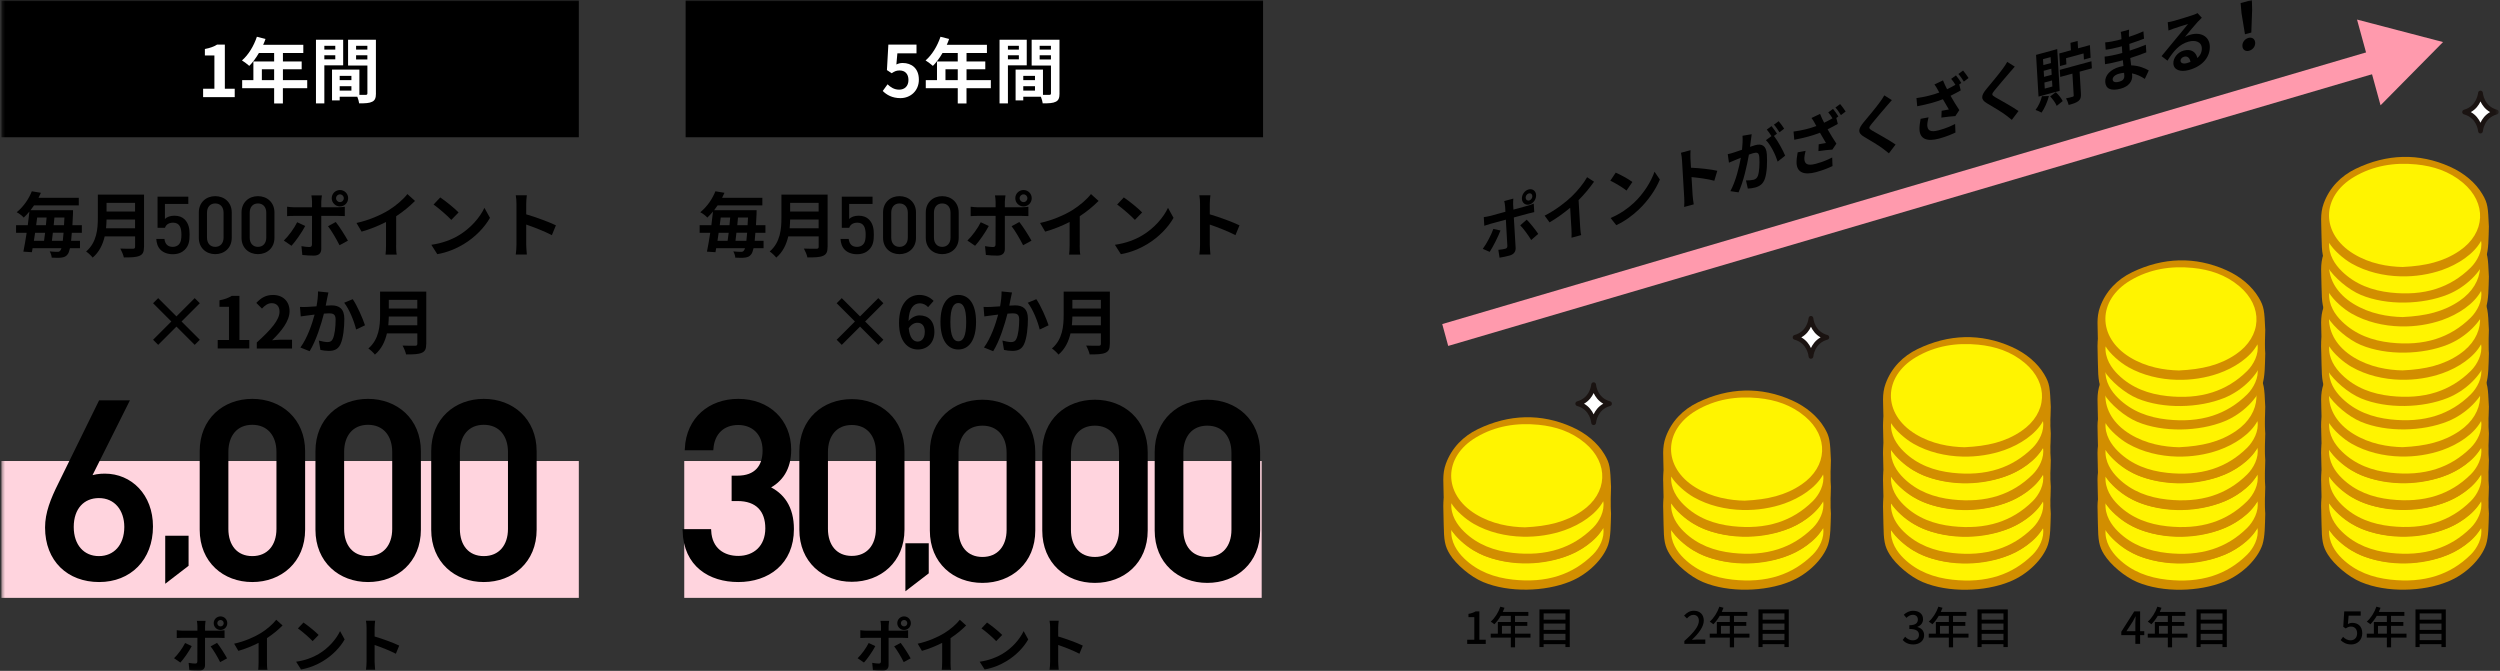 <svg width="749" height="201" viewBox="0 0 749 201" fill="none" xmlns="http://www.w3.org/2000/svg">
<rect x="0" y="0" width="749" height="201" fill="#333333" stroke="none"/>
<g clip-path="url(#clip0_4370_636)">
<mask id="mask0_4370_636" style="mask-type:luminance" maskUnits="userSpaceOnUse" x="0" y="0" width="749" height="201">
<path d="M748.623 0H0.413V200.93H748.623V0Z" fill="white"/>
</mask>
<g mask="url(#mask0_4370_636)">
<path d="M173.413 0.12H0.413V41.12H173.413V0.12Z" fill="black"/>
<path d="M173.413 138.12H0.413V179.12H173.413V138.12Z" fill="#FFD4DE"/>
<path d="M160.278 158.698C160.278 168.15 153.357 173.88 144.947 173.88C136.538 173.88 129.691 168.15 129.691 158.698V135.182C129.691 125.73 136.538 120 144.947 120C153.357 120 160.278 125.73 160.278 135.182V158.698ZM152.687 158.475V135.405C152.687 130.27 149.785 126.772 144.947 126.772C140.11 126.772 137.282 130.27 137.282 135.405V158.475C137.282 163.61 140.11 167.108 144.947 167.108C149.785 167.108 152.687 163.61 152.687 158.475Z" fill="black" stroke="black"/>
<path d="M125.597 158.698C125.597 168.15 118.676 173.88 110.267 173.88C101.857 173.88 95.01 168.15 95.01 158.698V135.182C95.01 125.73 101.857 120 110.267 120C118.676 120 125.597 125.73 125.597 135.182V158.698ZM118.006 158.475V135.405C118.006 130.27 115.104 126.772 110.267 126.772C105.429 126.772 102.601 130.27 102.601 135.405V158.475C102.601 163.61 105.429 167.108 110.267 167.108C115.104 167.108 118.006 163.61 118.006 158.475Z" fill="black" stroke="black"/>
<path d="M90.916 158.698C90.916 168.15 83.995 173.88 75.586 173.88C67.176 173.88 60.33 168.15 60.33 158.698V135.182C60.33 125.73 67.176 120 75.586 120C83.995 120 90.916 125.73 90.916 135.182V158.698ZM83.325 158.475V135.405C83.325 130.27 80.423 126.772 75.586 126.772C70.748 126.772 67.92 130.27 67.92 135.405V158.475C67.92 163.61 70.748 167.108 75.586 167.108C80.423 167.108 83.325 163.61 83.325 158.475Z" fill="black" stroke="black"/>
<path d="M56 169.266L50 173.881V161H56V169.266Z" fill="black" stroke="black"/>
<path d="M45.331 157.731C45.331 167.48 38.856 173.88 29.703 173.88C20.549 173.88 14 167.852 14 158.029C14 153.712 15.637 149.619 17.944 145.005L30 120.447H38.112L26.726 143.219C28.14 142.624 29.777 142.401 31.414 142.401C39.08 142.401 45.331 148.429 45.331 157.731ZM37.74 157.88C37.74 152.671 34.689 148.726 29.628 148.726C24.865 148.726 21.591 152.15 21.591 157.88C21.591 163.536 24.865 167.108 29.628 167.108C34.391 167.108 37.74 163.536 37.74 157.88Z" fill="black" stroke="black"/>
<path d="M21.514 69.74C21.453 70.66 21.363 71.46 21.303 72.15H23.963V74.36H20.963C20.753 75.28 20.534 75.83 20.284 76.17C19.773 76.87 19.194 77.06 18.433 77.17C17.753 77.28 16.623 77.25 15.493 77.19C15.473 76.66 15.213 75.85 14.893 75.32C15.914 75.43 16.764 75.45 17.253 75.45C17.634 75.45 17.823 75.37 18.064 75.07C18.194 74.94 18.294 74.71 18.404 74.37H9.763C9.703 74.8 9.613 75.2 9.553 75.56L7.003 75.39C7.323 73.84 7.663 71.86 7.983 69.75H4.813V67.47H8.323C8.513 66.07 8.683 64.68 8.813 63.38C8.303 64 7.723 64.61 7.113 65.19C6.623 64.62 5.643 63.89 5.003 63.59C7.263 61.74 8.723 59.35 9.533 57.31L12.254 57.76C12.024 58.27 11.784 58.78 11.534 59.27H23.604V61.53H10.194C9.873 62.02 9.513 62.51 9.153 62.98H21.884C21.884 62.98 21.863 63.77 21.863 64.09C21.803 65.35 21.753 66.45 21.694 67.47H24.523V69.75H21.523L21.514 69.74ZM10.514 69.74C10.383 70.57 10.254 71.38 10.153 72.15H13.194C13.303 71.4 13.403 70.6 13.514 69.74H10.514ZM11.133 65.18C11.024 65.93 10.944 66.69 10.834 67.46H13.754C13.844 66.69 13.903 65.93 13.963 65.18H11.133ZM18.814 72.14C18.904 71.48 18.963 70.67 19.044 69.73H15.834C15.743 70.58 15.643 71.39 15.553 72.14H18.814ZM19.174 67.46C19.213 66.76 19.264 65.99 19.303 65.18H16.303C16.244 65.93 16.174 66.69 16.093 67.46H19.183H19.174Z" fill="black"/>
<path d="M43.144 73.96C43.144 75.49 42.784 76.22 41.804 76.64C40.784 77.09 39.294 77.13 37.104 77.13C36.954 76.38 36.444 75.17 36.044 74.47C37.534 74.55 39.324 74.53 39.794 74.53C40.304 74.53 40.474 74.36 40.474 73.91V70.82H31.364C30.814 73.2 29.744 75.52 27.764 77.18C27.384 76.65 26.364 75.71 25.804 75.35C29.014 72.6 29.314 68.54 29.314 65.3V58.3H43.154V73.95L43.144 73.96ZM40.464 68.38V65.78H31.924C31.904 66.59 31.864 67.48 31.774 68.38H40.454H40.464ZM31.924 60.78V63.38H40.464V60.78H31.924Z" fill="black"/>
<path d="M56.801 70.288C56.801 72.112 56.609 73.576 55.361 74.824C54.593 75.592 53.417 76.168 51.761 76.168C50.129 76.168 48.857 75.592 48.113 74.848C47.201 73.936 46.913 72.808 46.817 71.584H49.265C49.457 73.096 50.225 73.96 51.761 73.96C52.481 73.96 53.105 73.72 53.537 73.288C54.257 72.568 54.353 71.44 54.353 70.288C54.353 68.248 53.825 66.712 51.857 66.712C50.465 66.712 49.697 67.408 49.433 68.248H47.201V58.912H56.417V61.096H49.409V65.608C49.985 65.008 50.993 64.624 52.241 64.624C53.585 64.624 54.617 65.032 55.313 65.728C56.609 67.024 56.801 68.68 56.801 70.288ZM69.43 71.248C69.43 74.296 67.198 76.144 64.486 76.144C61.774 76.144 59.566 74.296 59.566 71.248V63.664C59.566 60.616 61.774 58.768 64.486 58.768C67.198 58.768 69.43 60.616 69.43 63.664V71.248ZM66.982 71.176V63.736C66.982 62.08 66.046 60.952 64.486 60.952C62.926 60.952 62.014 62.08 62.014 63.736V71.176C62.014 72.832 62.926 73.96 64.486 73.96C66.046 73.96 66.982 72.832 66.982 71.176ZM82.226 71.248C82.226 74.296 79.994 76.144 77.282 76.144C74.57 76.144 72.362 74.296 72.362 71.248V63.664C72.362 60.616 74.57 58.768 77.282 58.768C79.994 58.768 82.226 60.616 82.226 63.664V71.248ZM79.778 71.176V63.736C79.778 62.08 78.842 60.952 77.282 60.952C75.722 60.952 74.81 62.08 74.81 63.736V71.176C74.81 72.832 75.722 73.96 77.282 73.96C78.842 73.96 79.778 72.832 79.778 71.176Z" fill="black"/>
<path d="M91.443 67.7C90.463 69.59 88.503 72.38 87.333 73.64L85.033 72.07C86.463 70.71 88.163 68.37 89.033 66.58L91.443 67.71V67.7ZM96.253 64.68V74.58C96.253 75.81 95.553 76.58 94.043 76.58C92.893 76.58 91.663 76.52 90.573 76.39L90.313 73.75C91.233 73.92 92.163 74.01 92.673 74.01C93.223 74.01 93.443 73.8 93.463 73.24C93.483 72.45 93.483 65.7 93.483 64.7V64.68H88.073C87.433 64.68 86.603 64.7 86.013 64.76V61.93C86.653 62.01 87.413 62.1 88.073 62.1H93.483V60.4C93.483 59.85 93.373 58.91 93.293 58.55H96.443C96.403 58.85 96.253 59.87 96.253 60.4V62.1H101.213C101.813 62.1 102.743 62.04 103.303 61.95V64.74C102.643 64.7 101.813 64.68 101.243 64.68H96.263H96.253ZM100.593 66.51C101.683 67.87 103.383 70.55 104.233 72.11L101.723 73.47C100.803 71.64 99.293 69.06 98.273 67.77L100.593 66.51ZM99.383 59.38C99.383 58.02 100.493 56.93 101.853 56.93C103.213 56.93 104.303 58.02 104.303 59.38C104.303 60.74 103.213 61.85 101.853 61.85C100.493 61.85 99.383 60.74 99.383 59.38ZM100.683 59.38C100.683 60.02 101.193 60.55 101.853 60.55C102.513 60.55 103.003 60.02 103.003 59.38C103.003 58.74 102.493 58.23 101.853 58.23C101.213 58.23 100.683 58.74 100.683 59.38Z" fill="black"/>
<path d="M118.674 73.49C118.674 74.43 118.714 75.75 118.864 76.28H115.504C115.594 75.77 115.654 74.43 115.654 73.49V66.51C113.464 67.62 110.804 68.72 108.334 69.4L106.804 66.8C110.534 65.99 114.104 64.42 116.494 62.95C118.644 61.61 120.854 59.71 122.054 58.14L124.334 60.2C122.714 61.82 120.804 63.41 118.694 64.78V73.49H118.674Z" fill="black"/>
<path d="M137.384 70.55C141.004 68.4 143.794 65.14 145.134 62.27L146.794 65.27C145.174 68.14 142.344 71.08 138.914 73.15C136.764 74.45 134.014 75.64 131.014 76.15L129.224 73.34C132.544 72.87 135.314 71.79 137.374 70.55H137.384ZM137.384 63.65L135.214 65.88C134.104 64.69 131.444 62.37 129.894 61.28L131.894 59.15C133.384 60.15 136.154 62.36 137.384 63.64V63.65Z" fill="black"/>
<path d="M165.333 70.45C163.143 69.3 159.943 68.07 157.653 67.28V73.3C157.653 73.92 157.763 75.41 157.843 76.26H154.523C154.653 75.43 154.733 74.15 154.733 73.3V61.08C154.733 60.31 154.673 59.25 154.523 58.5H157.843C157.753 59.25 157.653 60.18 157.653 61.08V64.21C160.503 65.04 164.593 66.55 166.553 67.51L165.343 70.45H165.333Z" fill="black"/>
<path d="M58.333 103.32L52.863 97.85L47.393 103.32L45.863 101.79L51.333 96.32L45.863 90.85L47.393 89.32L52.863 94.79L58.333 89.32L59.863 90.85L54.393 96.32L59.863 101.79L58.333 103.32Z" fill="black"/>
<path d="M65.224 101.87H68.604V91.91H65.754V89.97C67.334 89.67 68.414 89.27 69.414 88.65H71.734V101.87H74.694V104.4H65.224V101.87Z" fill="black"/>
<path d="M76.934 102.6C81.214 98.77 83.744 95.81 83.744 93.38C83.744 91.78 82.874 90.83 81.384 90.83C80.234 90.83 79.274 91.58 78.494 92.45L76.794 90.75C78.244 89.22 79.644 88.37 81.794 88.37C84.774 88.37 86.754 90.29 86.754 93.22C86.754 96.15 84.394 99.14 81.514 101.95C82.304 101.87 83.344 101.78 84.064 101.78H87.494V104.42H76.934V102.61V102.6Z" fill="black"/>
<path d="M98.393 87.65C98.263 88.2 98.113 88.86 98.013 89.4C97.903 90.04 97.733 90.81 97.583 91.57C98.283 91.53 98.923 91.49 99.353 91.49C101.583 91.49 103.163 92.49 103.163 95.51C103.163 98 102.863 101.36 101.973 103.19C101.273 104.66 100.103 105.13 98.503 105.13C97.693 105.13 96.693 105 95.993 104.83L95.523 102.04C96.333 102.27 97.543 102.49 98.103 102.49C98.803 102.49 99.363 102.28 99.683 101.57C100.283 100.4 100.553 97.89 100.553 95.8C100.553 94.12 99.833 93.88 98.493 93.88C98.153 93.88 97.643 93.92 97.043 93.96C96.233 97.15 94.703 102.11 92.763 105.22L89.993 104.11C92.053 101.34 93.483 97.13 94.253 94.25C93.513 94.34 92.853 94.42 92.443 94.48C91.843 94.54 90.763 94.69 90.103 94.8L89.873 91.95C90.643 92.01 91.343 91.97 92.103 91.95C92.763 91.93 93.763 91.87 94.823 91.78C95.123 90.16 95.293 88.63 95.273 87.31L98.403 87.63L98.393 87.65ZM105.673 89.63C106.953 91.44 108.713 95.46 109.353 97.46L106.693 98.72C106.143 96.38 104.633 92.57 103.113 90.7L105.663 89.64L105.673 89.63Z" fill="black"/>
<path d="M127.703 103.02C127.703 104.55 127.343 105.28 126.363 105.7C125.343 106.15 123.853 106.19 121.663 106.19C121.513 105.44 121.003 104.23 120.603 103.53C122.093 103.61 123.883 103.59 124.353 103.59C124.863 103.59 125.033 103.42 125.033 102.97V99.88H115.923C115.373 102.26 114.303 104.58 112.323 106.24C111.943 105.71 110.923 104.77 110.363 104.41C113.573 101.66 113.873 97.6 113.873 94.36V87.36H127.713V103.01L127.703 103.02ZM125.023 97.44V94.84H116.483C116.463 95.65 116.423 96.54 116.333 97.44H125.013H125.023ZM116.483 89.84V92.44H125.023V89.84H116.483Z" fill="black"/>
<path d="M57.444 193.58C56.634 195.15 55.014 197.46 54.044 198.5L52.144 197.2C53.324 196.07 54.734 194.13 55.454 192.65L57.444 193.58ZM61.424 191.08V199.28C61.424 200.3 60.844 200.94 59.594 200.94C58.644 200.94 57.624 200.89 56.724 200.78L56.514 198.59C57.274 198.73 58.044 198.8 58.474 198.8C58.934 198.8 59.104 198.62 59.124 198.17C59.144 197.52 59.144 191.93 59.144 191.1V191.08H54.664C54.134 191.08 53.444 191.1 52.954 191.15V188.81C53.484 188.88 54.114 188.95 54.664 188.95H59.144V187.54C59.144 187.08 59.054 186.31 58.984 186.01H61.594C61.554 186.26 61.434 187.1 61.434 187.54V188.95H65.544C66.034 188.95 66.814 188.9 67.274 188.83V191.14C66.724 191.1 66.044 191.09 65.564 191.09H61.444L61.424 191.08ZM65.024 192.6C65.924 193.73 67.334 195.95 68.034 197.24L65.954 198.37C65.194 196.85 63.944 194.72 63.094 193.65L65.014 192.61L65.024 192.6ZM64.024 186.7C64.024 185.57 64.944 184.67 66.064 184.67C67.184 184.67 68.094 185.57 68.094 186.7C68.094 187.83 67.194 188.74 66.064 188.74C64.934 188.74 64.024 187.82 64.024 186.7ZM65.104 186.7C65.104 187.23 65.524 187.67 66.074 187.67C66.624 187.67 67.024 187.23 67.024 186.7C67.024 186.17 66.604 185.75 66.074 185.75C65.544 185.75 65.104 186.17 65.104 186.7Z" fill="black"/>
<path d="M79.974 198.38C79.974 199.16 80.014 200.25 80.134 200.69H77.354C77.424 200.27 77.474 199.16 77.474 198.38V192.6C75.653 193.52 73.454 194.43 71.414 195L70.144 192.85C73.224 192.18 76.194 190.88 78.164 189.66C79.944 188.55 81.774 186.98 82.763 185.68L84.653 187.39C83.314 188.73 81.724 190.05 79.984 191.18V198.39L79.974 198.38Z" fill="black"/>
<path d="M95.464 195.94C98.464 194.16 100.764 191.46 101.884 189.08L103.254 191.57C101.914 193.95 99.574 196.38 96.734 198.09C94.954 199.17 92.684 200.15 90.194 200.58L88.714 198.25C91.464 197.86 93.754 196.96 95.464 195.94ZM95.464 190.23L93.664 192.08C92.744 191.09 90.544 189.17 89.254 188.27L90.914 186.51C92.144 187.34 94.434 189.17 95.464 190.23Z" fill="black"/>
<path d="M118.594 195.86C116.774 194.91 114.134 193.89 112.234 193.23V198.22C112.234 198.73 112.324 199.96 112.394 200.67H109.644C109.754 199.98 109.824 198.93 109.824 198.22V188.1C109.824 187.47 109.774 186.58 109.644 185.97H112.394C112.324 186.59 112.234 187.36 112.234 188.1V190.69C114.594 191.38 117.984 192.63 119.604 193.42L118.604 195.85L118.594 195.86Z" fill="black"/>
<path d="M60.853 26.58H64.234V16.62H61.383V14.68C62.964 14.38 64.043 13.98 65.043 13.36H67.364V26.58H70.323V29.11H60.853V26.58Z" fill="white"/>
<path d="M92.033 26.43H84.753V30.99H82.133V26.43H72.553V24H75.913V18.42H82.133V15.87H77.573C76.703 17.38 75.683 18.74 74.683 19.74C74.193 19.31 73.103 18.46 72.493 18.1C74.413 16.48 76.043 13.76 76.963 11.01L79.543 11.67C79.353 12.27 79.113 12.84 78.843 13.42H90.873V15.87H84.763V18.42H90.383V20.76H84.763V24H92.043V26.43H92.033ZM82.133 24V20.76H78.453V24H82.133Z" fill="white"/>
<path d="M97.173 19.58V30.97H94.663V11.9H102.813V19.58H97.173ZM97.173 13.73V14.86H100.453V13.73H97.173ZM100.453 17.77V16.56H97.173V17.77H100.453ZM112.633 27.97C112.633 29.33 112.353 30.08 111.503 30.48C110.673 30.91 109.443 30.97 107.603 30.97C107.543 30.44 107.303 29.65 107.053 28.99H101.773V30.08H99.473V20.86H107.673V28.42C108.503 28.44 109.293 28.44 109.563 28.42C109.943 28.42 110.073 28.29 110.073 27.95V19.63H104.283V11.9H112.623V27.97H112.633ZM101.773 22.73V24.01H105.283V22.73H101.773ZM105.283 27.14V25.82H101.773V27.14H105.283ZM106.683 13.73V14.86H110.063V13.73H106.683ZM110.063 17.82V16.56H106.683V17.82H110.063Z" fill="white"/>
<path d="M378.413 0.12H205.413V41.12H378.413V0.12Z" fill="black"/>
<path d="M378 138.12H205V179.12H378V138.12Z" fill="#FFD4DE"/>
<path d="M377.032 158.954C377.032 168.406 370.111 174.136 361.701 174.136C353.292 174.136 346.445 168.406 346.445 158.954V135.438C346.445 125.986 353.292 120.256 361.701 120.256C370.111 120.256 377.032 125.986 377.032 135.438V158.954ZM369.441 158.731V135.661C369.441 130.526 366.538 127.028 361.701 127.028C356.864 127.028 354.036 130.526 354.036 135.661V158.731C354.036 163.866 356.864 167.364 361.701 167.364C366.538 167.364 369.441 163.866 369.441 158.731Z" fill="black" stroke="black"/>
<path d="M343.351 158.954C343.351 168.406 336.43 174.136 328.02 174.136C319.611 174.136 312.764 168.406 312.764 158.954V135.438C312.764 125.986 319.611 120.256 328.02 120.256C336.43 120.256 343.351 125.986 343.351 135.438V158.954ZM335.76 158.731V135.661C335.76 130.526 332.858 127.028 328.02 127.028C323.183 127.028 320.355 130.526 320.355 135.661V158.731C320.355 163.866 323.183 167.364 328.02 167.364C332.858 167.364 335.76 163.866 335.76 158.731Z" fill="black" stroke="black"/>
<path d="M309.67 158.954C309.67 168.406 302.749 174.136 294.339 174.136C285.93 174.136 279.083 168.406 279.083 158.954V135.438C279.083 125.986 285.93 120.256 294.339 120.256C302.749 120.256 309.67 125.986 309.67 135.438V158.954ZM302.079 158.731V135.661C302.079 130.526 299.177 127.028 294.339 127.028C289.502 127.028 286.674 130.526 286.674 135.661V158.731C286.674 163.866 289.502 167.364 294.339 167.364C299.177 167.364 302.079 163.866 302.079 158.731Z" fill="black" stroke="black"/>
<path d="M277.754 171.522L271.754 176.137V163.256H277.754V171.522Z" fill="black" stroke="black"/>
<path d="M270.484 158.666C270.484 168.091 263.582 173.806 255.196 173.806C246.809 173.806 239.982 168.091 239.982 158.666V135.214C239.982 125.789 246.809 120.074 255.196 120.074C263.582 120.074 270.484 125.789 270.484 135.214V158.666ZM262.914 158.443V135.437C262.914 130.316 260.02 126.828 255.196 126.828C250.372 126.828 247.552 130.316 247.552 135.437V158.443C247.552 163.564 250.372 167.052 255.196 167.052C260.02 167.052 262.914 163.564 262.914 158.443Z" fill="black" stroke="black"/>
<path d="M237.358 158.518C237.358 168.685 230.01 173.88 221.179 173.88C212.718 173.88 205.297 169.353 205 159.037H212.57C212.867 164.677 216.8 167.052 221.179 167.052C226.077 167.052 229.788 163.861 229.788 158.295C229.788 152.951 226.893 149.612 220.956 149.612H219.695V143.007H220.956C226.448 143.007 228.971 139.815 228.971 134.991C228.971 129.648 225.483 126.828 221.179 126.828C216.578 126.828 213.609 129.722 213.238 134.398H205.668C206.113 125.418 212.718 120 221.179 120C230.159 120 236.541 126.011 236.541 134.769C236.541 140.409 234.018 144.046 229.936 146.049C234.463 148.053 237.358 151.987 237.358 158.518Z" fill="black" stroke="black"/>
<path d="M226.313 69.74C226.253 70.66 226.163 71.46 226.103 72.15H228.763V74.36H225.763C225.553 75.28 225.333 75.83 225.083 76.17C224.573 76.87 223.993 77.06 223.233 77.17C222.553 77.28 221.423 77.25 220.293 77.19C220.273 76.66 220.013 75.85 219.693 75.32C220.713 75.43 221.563 75.45 222.053 75.45C222.433 75.45 222.623 75.37 222.863 75.07C222.993 74.94 223.093 74.71 223.203 74.37H214.563C214.503 74.8 214.413 75.2 214.353 75.56L211.803 75.39C212.123 73.84 212.463 71.86 212.783 69.75H209.613V67.47H213.123C213.313 66.07 213.483 64.68 213.613 63.38C213.103 64 212.523 64.61 211.913 65.19C211.423 64.62 210.443 63.89 209.803 63.59C212.063 61.74 213.523 59.35 214.333 57.31L217.053 57.76C216.823 58.27 216.583 58.78 216.333 59.27H228.403V61.53H214.993C214.673 62.02 214.313 62.51 213.953 62.98H226.683C226.683 62.98 226.663 63.77 226.663 64.09C226.603 65.35 226.553 66.45 226.493 67.47H229.323V69.75H226.323L226.313 69.74ZM215.313 69.74C215.183 70.57 215.053 71.38 214.953 72.15H217.993C218.103 71.4 218.203 70.6 218.313 69.74H215.313ZM215.933 65.18C215.823 65.93 215.743 66.69 215.633 67.46H218.553C218.643 66.69 218.703 65.93 218.763 65.18H215.933ZM223.613 72.14C223.703 71.48 223.763 70.67 223.843 69.73H220.633C220.543 70.58 220.443 71.39 220.353 72.14H223.613ZM223.973 67.46C224.013 66.76 224.063 65.99 224.103 65.18H221.103C221.043 65.93 220.973 66.69 220.893 67.46H223.983H223.973Z" fill="black"/>
<path d="M247.944 73.96C247.944 75.49 247.584 76.22 246.604 76.64C245.584 77.09 244.094 77.13 241.904 77.13C241.754 76.38 241.244 75.17 240.844 74.47C242.334 74.55 244.124 74.53 244.594 74.53C245.104 74.53 245.274 74.36 245.274 73.91V70.82H236.164C235.614 73.2 234.544 75.52 232.564 77.18C232.184 76.65 231.164 75.71 230.604 75.35C233.814 72.6 234.114 68.54 234.114 65.3V58.3H247.954V73.95L247.944 73.96ZM245.264 68.38V65.78H236.724C236.704 66.59 236.664 67.48 236.574 68.38H245.254H245.264ZM236.724 60.78V63.38H245.264V60.78H236.724Z" fill="black"/>
<path d="M261.801 70.288C261.801 72.112 261.609 73.576 260.361 74.824C259.593 75.592 258.417 76.168 256.761 76.168C255.129 76.168 253.857 75.592 253.113 74.848C252.201 73.936 251.913 72.808 251.817 71.584H254.265C254.457 73.096 255.225 73.96 256.761 73.96C257.481 73.96 258.105 73.72 258.537 73.288C259.257 72.568 259.353 71.44 259.353 70.288C259.353 68.248 258.825 66.712 256.857 66.712C255.465 66.712 254.697 67.408 254.433 68.248H252.201V58.912H261.417V61.096H254.409V65.608C254.985 65.008 255.993 64.624 257.241 64.624C258.585 64.624 259.617 65.032 260.313 65.728C261.609 67.024 261.801 68.68 261.801 70.288ZM274.43 71.248C274.43 74.296 272.198 76.144 269.486 76.144C266.774 76.144 264.566 74.296 264.566 71.248V63.664C264.566 60.616 266.774 58.768 269.486 58.768C272.198 58.768 274.43 60.616 274.43 63.664V71.248ZM271.982 71.176V63.736C271.982 62.08 271.046 60.952 269.486 60.952C267.926 60.952 267.014 62.08 267.014 63.736V71.176C267.014 72.832 267.926 73.96 269.486 73.96C271.046 73.96 271.982 72.832 271.982 71.176ZM287.226 71.248C287.226 74.296 284.994 76.144 282.282 76.144C279.57 76.144 277.362 74.296 277.362 71.248V63.664C277.362 60.616 279.57 58.768 282.282 58.768C284.994 58.768 287.226 60.616 287.226 63.664V71.248ZM284.778 71.176V63.736C284.778 62.08 283.842 60.952 282.282 60.952C280.722 60.952 279.81 62.08 279.81 63.736V71.176C279.81 72.832 280.722 73.96 282.282 73.96C283.842 73.96 284.778 72.832 284.778 71.176Z" fill="black"/>
<path d="M296.243 67.7C295.263 69.59 293.303 72.38 292.133 73.64L289.833 72.07C291.263 70.71 292.963 68.37 293.833 66.58L296.243 67.71V67.7ZM301.053 64.68V74.58C301.053 75.81 300.353 76.58 298.843 76.58C297.693 76.58 296.463 76.52 295.373 76.39L295.113 73.75C296.033 73.92 296.963 74.01 297.473 74.01C298.023 74.01 298.243 73.8 298.263 73.24C298.283 72.45 298.283 65.7 298.283 64.7V64.68H292.873C292.233 64.68 291.403 64.7 290.813 64.76V61.93C291.453 62.01 292.213 62.1 292.873 62.1H298.283V60.4C298.283 59.85 298.173 58.91 298.093 58.55H301.243C301.203 58.85 301.053 59.87 301.053 60.4V62.1H306.013C306.613 62.1 307.543 62.04 308.103 61.95V64.74C307.443 64.7 306.613 64.68 306.043 64.68H301.063H301.053ZM305.393 66.51C306.483 67.87 308.183 70.55 309.033 72.11L306.523 73.47C305.603 71.64 304.093 69.06 303.073 67.77L305.393 66.51ZM304.183 59.38C304.183 58.02 305.293 56.93 306.653 56.93C308.013 56.93 309.103 58.02 309.103 59.38C309.103 60.74 308.013 61.85 306.653 61.85C305.293 61.85 304.183 60.74 304.183 59.38ZM305.483 59.38C305.483 60.02 305.993 60.55 306.653 60.55C307.313 60.55 307.803 60.02 307.803 59.38C307.803 58.74 307.293 58.23 306.653 58.23C306.013 58.23 305.483 58.74 305.483 59.38Z" fill="black"/>
<path d="M323.474 73.49C323.474 74.43 323.514 75.75 323.664 76.28H320.304C320.394 75.77 320.454 74.43 320.454 73.49V66.51C318.264 67.62 315.604 68.72 313.134 69.4L311.604 66.8C315.334 65.99 318.904 64.42 321.294 62.95C323.444 61.61 325.654 59.71 326.854 58.14L329.134 60.2C327.514 61.82 325.603 63.41 323.493 64.78V73.49H323.474Z" fill="black"/>
<path d="M342.183 70.55C345.803 68.4 348.593 65.14 349.933 62.27L351.593 65.27C349.973 68.14 347.143 71.08 343.713 73.15C341.563 74.45 338.813 75.64 335.813 76.15L334.023 73.34C337.343 72.87 340.113 71.79 342.173 70.55H342.183ZM342.183 63.65L340.013 65.88C338.903 64.69 336.243 62.37 334.693 61.28L336.693 59.15C338.183 60.15 340.953 62.36 342.183 63.64V63.65Z" fill="black"/>
<path d="M370.133 70.45C367.943 69.3 364.743 68.07 362.453 67.28V73.3C362.453 73.92 362.563 75.41 362.643 76.26H359.323C359.453 75.43 359.533 74.15 359.533 73.3V61.08C359.533 60.31 359.473 59.25 359.323 58.5H362.643C362.553 59.25 362.453 60.18 362.453 61.08V64.21C365.303 65.04 369.393 66.55 371.353 67.51L370.143 70.45H370.133Z" fill="black"/>
<path d="M263.133 103.32L257.663 97.85L252.193 103.32L250.663 101.79L256.133 96.32L250.663 90.85L252.193 89.32L257.663 94.79L263.133 89.32L264.663 90.85L259.193 96.32L264.663 101.79L263.133 103.32Z" fill="black"/>
<path d="M278.054 92.02C277.504 91.38 276.544 90.87 275.624 90.87C273.814 90.87 272.324 92.23 272.194 96.17C273.044 95.13 274.404 94.49 275.434 94.49C278.074 94.49 279.944 96.07 279.944 99.45C279.944 102.83 277.684 104.71 275.004 104.71C272.004 104.71 269.344 102.3 269.344 96.75C269.344 90.87 272.264 88.36 275.434 88.36C277.354 88.36 278.754 89.17 279.714 90.15L278.054 92.02ZM277.074 99.45C277.074 97.58 276.204 96.7 274.834 96.7C273.984 96.7 273.044 97.15 272.254 98.36C272.554 101.23 273.614 102.34 274.934 102.34C276.104 102.34 277.064 101.36 277.064 99.45H277.074Z" fill="black"/>
<path d="M281.764 96.47C281.764 91.02 283.894 88.36 287.104 88.36C290.314 88.36 292.424 91.04 292.424 96.47C292.424 101.9 290.294 104.71 287.104 104.71C283.914 104.71 281.764 101.9 281.764 96.47ZM289.474 96.47C289.474 92.06 288.454 90.79 287.114 90.79C285.774 90.79 284.734 92.07 284.734 96.47C284.734 100.87 285.754 102.26 287.114 102.26C288.474 102.26 289.474 100.9 289.474 96.47Z" fill="black"/>
<path d="M303.193 87.65C303.063 88.2 302.913 88.86 302.813 89.4C302.703 90.04 302.533 90.81 302.383 91.57C303.083 91.53 303.723 91.49 304.153 91.49C306.383 91.49 307.963 92.49 307.963 95.51C307.963 98 307.663 101.36 306.773 103.19C306.073 104.66 304.903 105.13 303.303 105.13C302.493 105.13 301.493 105 300.793 104.83L300.323 102.04C301.133 102.27 302.343 102.49 302.903 102.49C303.603 102.49 304.163 102.28 304.483 101.57C305.083 100.4 305.353 97.89 305.353 95.8C305.353 94.12 304.633 93.88 303.293 93.88C302.953 93.88 302.443 93.92 301.843 93.96C301.033 97.15 299.503 102.11 297.563 105.22L294.793 104.11C296.853 101.34 298.283 97.13 299.053 94.25C298.313 94.34 297.653 94.42 297.243 94.48C296.643 94.54 295.563 94.69 294.903 94.8L294.673 91.95C295.443 92.01 296.143 91.97 296.903 91.95C297.563 91.93 298.563 91.87 299.623 91.78C299.923 90.16 300.093 88.63 300.073 87.31L303.203 87.63L303.193 87.65ZM310.473 89.63C311.753 91.44 313.513 95.46 314.153 97.46L311.493 98.72C310.943 96.38 309.433 92.57 307.913 90.7L310.463 89.64L310.473 89.63Z" fill="black"/>
<path d="M332.503 103.02C332.503 104.55 332.143 105.28 331.163 105.7C330.143 106.15 328.653 106.19 326.463 106.19C326.313 105.44 325.803 104.23 325.403 103.53C326.893 103.61 328.683 103.59 329.153 103.59C329.663 103.59 329.833 103.42 329.833 102.97V99.88H320.723C320.173 102.26 319.103 104.58 317.123 106.24C316.743 105.71 315.723 104.77 315.163 104.41C318.373 101.66 318.673 97.6 318.673 94.36V87.36H332.513V103.01L332.503 103.02ZM329.823 97.44V94.84H321.283C321.263 95.65 321.223 96.54 321.133 97.44H329.813H329.823ZM321.283 89.84V92.44H329.823V89.84H321.283Z" fill="black"/>
<path d="M262.243 193.58C261.433 195.15 259.813 197.46 258.843 198.5L256.943 197.2C258.123 196.07 259.533 194.13 260.253 192.65L262.243 193.58ZM266.223 191.08V199.28C266.223 200.3 265.643 200.94 264.393 200.94C263.443 200.94 262.423 200.89 261.523 200.78L261.313 198.59C262.073 198.73 262.843 198.8 263.273 198.8C263.733 198.8 263.903 198.62 263.923 198.17C263.943 197.52 263.943 191.93 263.943 191.1V191.08H259.463C258.933 191.08 258.243 191.1 257.753 191.15V188.81C258.283 188.88 258.913 188.95 259.463 188.95H263.943V187.54C263.943 187.08 263.853 186.31 263.783 186.01H266.393C266.353 186.26 266.233 187.1 266.233 187.54V188.95H270.343C270.833 188.95 271.613 188.9 272.073 188.83V191.14C271.523 191.1 270.843 191.09 270.363 191.09H266.243L266.223 191.08ZM269.823 192.6C270.723 193.73 272.133 195.95 272.833 197.24L270.753 198.37C269.993 196.85 268.743 194.72 267.893 193.65L269.813 192.61L269.823 192.6ZM268.823 186.7C268.823 185.57 269.743 184.67 270.863 184.67C271.983 184.67 272.893 185.57 272.893 186.7C272.893 187.83 271.993 188.74 270.863 188.74C269.733 188.74 268.823 187.82 268.823 186.7ZM269.903 186.7C269.903 187.23 270.323 187.67 270.873 187.67C271.423 187.67 271.823 187.23 271.823 186.7C271.823 186.17 271.403 185.75 270.873 185.75C270.343 185.75 269.903 186.17 269.903 186.7Z" fill="black"/>
<path d="M284.773 198.38C284.773 199.16 284.813 200.25 284.933 200.69H282.153C282.223 200.27 282.273 199.16 282.273 198.38V192.6C280.453 193.52 278.253 194.43 276.213 195L274.943 192.85C278.023 192.18 280.993 190.88 282.963 189.66C284.743 188.55 286.573 186.98 287.563 185.68L289.453 187.39C288.113 188.73 286.523 190.05 284.783 191.18V198.39L284.773 198.38Z" fill="black"/>
<path d="M300.264 195.94C303.264 194.16 305.564 191.46 306.684 189.08L308.054 191.57C306.714 193.95 304.374 196.38 301.534 198.09C299.754 199.17 297.484 200.15 294.994 200.58L293.514 198.25C296.264 197.86 298.554 196.96 300.264 195.94ZM300.264 190.23L298.464 192.08C297.544 191.09 295.344 189.17 294.054 188.27L295.714 186.51C296.944 187.34 299.234 189.17 300.264 190.23Z" fill="black"/>
<path d="M323.393 195.86C321.573 194.91 318.933 193.89 317.033 193.23V198.22C317.033 198.73 317.123 199.96 317.193 200.67H314.443C314.553 199.98 314.623 198.93 314.623 198.22V188.1C314.623 187.47 314.573 186.58 314.443 185.97H317.193C317.123 186.59 317.033 187.36 317.033 188.1V190.69C319.393 191.38 322.783 192.63 324.403 193.42L323.403 195.85L323.393 195.86Z" fill="black"/>
<path d="M264.463 27.26L265.913 25.26C266.803 26.13 267.913 26.86 269.383 26.86C271.023 26.86 272.173 25.82 272.173 23.96C272.173 22.1 271.113 21.11 269.513 21.11C268.573 21.11 268.063 21.34 267.153 21.94L265.723 21L266.153 13.36H274.583V15.98H268.853L268.553 19.32C269.173 19.02 269.723 18.87 270.443 18.87C273.083 18.87 275.293 20.45 275.293 23.87C275.293 27.29 272.693 29.4 269.783 29.4C267.293 29.4 265.633 28.42 264.463 27.25V27.26Z" fill="white"/>
<path d="M296.843 26.43H289.563V30.99H286.943V26.43H277.363V24H280.723V18.42H286.943V15.87H282.383C281.513 17.38 280.493 18.74 279.493 19.74C279.003 19.31 277.913 18.46 277.303 18.1C279.223 16.48 280.853 13.76 281.773 11.01L284.353 11.67C284.163 12.27 283.923 12.84 283.653 13.42H295.683V15.87H289.573V18.42H295.193V20.76H289.573V24H296.853V26.43H296.843ZM286.943 24V20.76H283.263V24H286.943Z" fill="white"/>
<path d="M301.973 19.58V30.97H299.463V11.9H307.613V19.58H301.973ZM301.973 13.73V14.86H305.253V13.73H301.973ZM305.253 17.77V16.56H301.973V17.77H305.253ZM317.433 27.97C317.433 29.33 317.153 30.08 316.303 30.48C315.473 30.91 314.243 30.97 312.403 30.97C312.343 30.44 312.103 29.65 311.853 28.99H306.573V30.08H304.273V20.86H312.473V28.42C313.303 28.44 314.093 28.44 314.363 28.42C314.743 28.42 314.873 28.29 314.873 27.95V19.63H309.083V11.9H317.423V27.97H317.433ZM306.573 22.73V24.01H310.083V22.73H306.573ZM310.083 27.14V25.82H306.573V27.14H310.083ZM311.483 13.73V14.86H314.863V13.73H311.483ZM314.863 17.82V16.56H311.483V17.82H314.863Z" fill="white"/>
<path d="M477.452 115.24C477.452 115.24 477.122 119.75 472.692 120.94C477.112 122.14 477.452 126.64 477.452 126.64C477.452 126.64 477.782 122.13 482.212 120.94C477.792 119.74 477.452 115.24 477.452 115.24Z" fill="white"/>
<path d="M477.452 127.36C477.082 127.36 476.772 127.07 476.742 126.7C476.732 126.54 476.372 122.68 472.502 121.63C472.192 121.55 471.982 121.27 471.982 120.94C471.982 120.61 472.192 120.34 472.502 120.25C476.372 119.2 476.722 115.34 476.742 115.18C476.772 114.81 477.082 114.53 477.452 114.53C477.822 114.53 478.132 114.82 478.162 115.18C478.172 115.35 478.532 119.21 482.402 120.25C482.712 120.33 482.922 120.61 482.922 120.94C482.922 121.27 482.712 121.54 482.402 121.63C478.512 122.69 478.172 126.66 478.162 126.7C478.132 127.07 477.822 127.36 477.452 127.36ZM474.572 120.95C476.062 121.79 476.942 123.04 477.452 124.14C477.962 123.03 478.842 121.79 480.342 120.95C478.852 120.11 477.972 118.86 477.452 117.76C476.942 118.87 476.062 120.11 474.572 120.95Z" fill="#1A1311"/>
<path d="M743.153 27.87C743.153 27.87 742.823 32.38 738.393 33.57C742.813 34.77 743.153 39.27 743.153 39.27C743.153 39.27 743.483 34.76 747.913 33.57C743.493 32.37 743.153 27.87 743.153 27.87Z" fill="white"/>
<path d="M743.153 39.99C742.783 39.99 742.473 39.7 742.443 39.33C742.433 39.17 742.073 35.31 738.203 34.26C737.893 34.18 737.683 33.9 737.683 33.57C737.683 33.24 737.893 32.97 738.203 32.88C742.093 31.82 742.433 27.85 742.443 27.81C742.473 27.44 742.783 27.15 743.153 27.15C743.523 27.15 743.833 27.44 743.863 27.81C743.873 27.97 744.233 31.84 748.103 32.88C748.413 32.96 748.623 33.24 748.623 33.57C748.623 33.9 748.413 34.17 748.103 34.26C744.233 35.31 743.883 39.17 743.863 39.33C743.833 39.7 743.523 39.98 743.153 39.98V39.99ZM740.263 33.58C741.753 34.42 742.633 35.67 743.153 36.77C743.663 35.66 744.543 34.42 746.033 33.58C744.543 32.74 743.663 31.49 743.153 30.39C742.643 31.5 741.763 32.74 740.263 33.58Z" fill="#1A1311"/>
<path d="M542.563 95.37C542.563 95.37 542.233 99.88 537.803 101.07C542.223 102.27 542.563 106.77 542.563 106.77C542.563 106.77 542.893 102.26 547.323 101.07C542.903 99.87 542.563 95.37 542.563 95.37Z" fill="white"/>
<path d="M542.563 107.49C542.193 107.49 541.883 107.2 541.853 106.83C541.843 106.67 541.483 102.81 537.613 101.76C537.303 101.68 537.093 101.4 537.093 101.07C537.093 100.74 537.303 100.47 537.613 100.38C541.483 99.33 541.833 95.47 541.853 95.31C541.883 94.94 542.193 94.66 542.563 94.66C542.933 94.66 543.243 94.95 543.273 95.31C543.283 95.47 543.643 99.34 547.513 100.38C547.823 100.46 548.033 100.74 548.033 101.07C548.033 101.4 547.823 101.67 547.513 101.76C543.643 102.81 543.293 106.67 543.273 106.83C543.243 107.2 542.933 107.48 542.563 107.48V107.49ZM539.673 101.08C541.163 101.92 542.043 103.17 542.563 104.27C543.073 103.16 543.953 101.92 545.443 101.08C543.953 100.24 543.073 98.99 542.563 97.89C542.053 99 541.173 100.24 539.673 101.08Z" fill="#1A1311"/>
<path d="M439.572 191.66H441.702V184.89H439.952V183.92C440.862 183.75 441.512 183.52 442.072 183.18H443.222V191.66H445.132V192.92H439.572V191.66Z" fill="black"/>
<path d="M458.552 191.03H453.912V193.95H452.642V191.03H446.622V189.84H448.752V186.35H452.642V184.52H449.612C449.042 185.5 448.382 186.37 447.702 187.03C447.462 186.82 446.932 186.42 446.632 186.24C447.852 185.19 448.912 183.51 449.512 181.76L450.752 182.09C450.592 182.5 450.412 182.94 450.232 183.33H457.892V184.52H453.892V186.35H457.582V187.5H453.892V189.84H458.532V191.03H458.552ZM452.642 189.84V187.5H449.982V189.84H452.642Z" fill="black"/>
<path d="M470.303 182.58V193.86H469.003V192.99H462.463V193.86H461.223V182.58H470.303ZM462.473 183.78V185.66H469.013V183.78H462.473ZM462.473 186.82V188.72H469.013V186.82H462.473ZM469.013 191.78V189.89H462.473V191.78H469.013Z" fill="black"/>
<path d="M504.633 192.03C507.503 189.49 508.983 187.6 508.983 186C508.983 184.94 508.413 184.21 507.333 184.21C506.563 184.21 505.933 184.7 505.413 185.29L504.553 184.44C505.383 183.54 506.243 182.98 507.513 182.98C509.303 182.98 510.453 184.14 510.453 185.9C510.453 187.78 508.963 189.72 506.893 191.69C507.393 191.64 508.003 191.6 508.483 191.6H510.913V192.9H504.633V192.01V192.03Z" fill="black"/>
<path d="M524.162 191.03H519.522V193.95H518.252V191.03H512.232V189.84H514.362V186.35H518.252V184.52H515.222C514.652 185.5 513.992 186.37 513.312 187.03C513.072 186.82 512.542 186.42 512.242 186.24C513.462 185.19 514.522 183.51 515.122 181.76L516.362 182.09C516.202 182.5 516.022 182.94 515.842 183.33H523.502V184.52H519.502V186.35H523.192V187.5H519.502V189.84H524.142V191.03H524.162ZM518.252 189.84V187.5H515.592V189.84H518.252Z" fill="black"/>
<path d="M535.913 182.58V193.86H534.613V192.99H528.073V193.86H526.833V182.58H535.913ZM528.083 183.78V185.66H534.623V183.78H528.083ZM528.083 186.82V188.72H534.623V186.82H528.083ZM534.623 191.78V189.89H528.083V191.78H534.623Z" fill="black"/>
<path d="M570.033 191.75L570.773 190.77C571.343 191.35 572.073 191.84 573.073 191.84C574.173 191.84 574.923 191.23 574.923 190.23C574.923 189.15 574.233 188.44 572.043 188.44V187.32C573.963 187.32 574.593 186.59 574.593 185.61C574.593 184.75 574.023 184.21 573.103 184.19C572.353 184.2 571.713 184.57 571.163 185.12L570.373 184.17C571.143 183.48 572.043 182.99 573.163 182.99C574.913 182.99 576.143 183.89 576.143 185.5C576.143 186.62 575.493 187.4 574.463 187.79V187.86C575.583 188.14 576.473 188.98 576.473 190.29C576.473 192.05 575.003 193.08 573.223 193.08C571.693 193.08 570.693 192.47 570.043 191.74L570.033 191.75Z" fill="black"/>
<path d="M589.784 191.03H585.143V193.95H583.874V191.03H577.854V189.84H579.984V186.35H583.874V184.52H580.844C580.274 185.5 579.614 186.37 578.934 187.03C578.694 186.82 578.164 186.42 577.864 186.24C579.084 185.19 580.144 183.51 580.744 181.76L581.984 182.09C581.824 182.5 581.644 182.94 581.464 183.33H589.124V184.52H585.124V186.35H588.814V187.5H585.124V189.84H589.763V191.03H589.784ZM583.874 189.84V187.5H581.214V189.84H583.874Z" fill="black"/>
<path d="M601.533 182.58V193.86H600.233V192.99H593.693V193.86H592.453V182.58H601.533ZM593.703 183.78V185.66H600.243V183.78H593.703ZM593.703 186.82V188.72H600.243V186.82H593.703ZM600.243 191.78V189.89H593.703V191.78H600.243Z" fill="black"/>
<path d="M642.422 190.29H641.182V192.91H639.752V190.29H635.542V189.27L639.422 183.17H641.182V189.11H642.422V190.29ZM639.752 189.11V186.56C639.752 186.03 639.802 185.21 639.832 184.68H639.782C639.542 185.17 639.282 185.67 639.002 186.17L637.082 189.11H639.752Z" fill="black"/>
<path d="M655.392 191.03H650.752V193.95H649.482V191.03H643.462V189.84H645.592V186.35H649.482V184.52H646.452C645.882 185.5 645.222 186.37 644.542 187.03C644.302 186.82 643.772 186.42 643.472 186.24C644.692 185.19 645.752 183.51 646.352 181.76L647.592 182.09C647.432 182.5 647.252 182.94 647.072 183.33H654.732V184.52H650.732V186.35H654.422V187.5H650.732V189.84H655.372V191.03H655.392ZM649.482 189.84V187.5H646.822V189.84H649.482Z" fill="black"/>
<path d="M667.152 182.58V193.86H665.852V192.99H659.312V193.86H658.072V182.58H667.152ZM659.322 183.78V185.66H665.862V183.78H659.322ZM659.322 186.82V188.72H665.862V186.82H659.322ZM665.862 191.78V189.89H659.322V191.78H665.862Z" fill="black"/>
<path d="M701.252 191.79L701.982 190.8C702.542 191.36 703.242 191.84 704.262 191.84C705.362 191.84 706.192 191.06 706.192 189.76C706.192 188.46 705.452 187.72 704.342 187.72C703.722 187.72 703.352 187.91 702.782 188.28L702.042 187.79L702.332 183.17H707.262V184.45H703.652L703.432 186.95C703.842 186.74 704.242 186.61 704.772 186.61C706.402 186.61 707.732 187.58 707.732 189.71C707.732 191.84 706.162 193.08 704.452 193.08C702.922 193.08 701.952 192.46 701.262 191.78L701.252 191.79Z" fill="black"/>
<path d="M721.012 191.03H716.372V193.95H715.102V191.03H709.082V189.84H711.212V186.35H715.102V184.52H712.072C711.502 185.5 710.842 186.37 710.162 187.03C709.922 186.82 709.392 186.42 709.092 186.24C710.312 185.19 711.372 183.51 711.972 181.76L713.212 182.09C713.052 182.5 712.872 182.94 712.692 183.33H720.352V184.52H716.352V186.35H720.042V187.5H716.352V189.84H720.992V191.03H721.012ZM715.102 189.84V187.5H712.442V189.84H715.102Z" fill="black"/>
<path d="M732.762 182.58V193.86H731.462V192.99H724.922V193.86H723.682V182.58H732.762ZM724.932 183.78V185.66H731.472V183.78H724.932ZM724.932 186.82V188.72H731.472V186.82H724.932ZM731.472 191.78V189.89H724.932V191.78H731.472Z" fill="black"/>
<path fill-rule="evenodd" clip-rule="evenodd" d="M614.413 153.828C614.315 157.502 614.336 160.69 613.576 163.158C612.154 167.425 607.594 172.059 602.09 174.281C594.588 177.306 583.842 177.638 576.087 174.407C572.314 172.828 568.021 169.167 566.114 166.085C564.615 163.659 564.341 161.924 564.271 156.952C564.271 152.939 563.75 150.196 564.932 146.966C566.663 142.226 570.119 138.728 574.538 136.598C583.814 132.134 593.42 131.802 602.759 135.992C607.052 137.917 610.423 140.809 612.428 144.144C614.132 146.98 614.153 148.207 614.406 153.814L614.413 153.828Z" fill="#D28E00"/>
<path fill-rule="evenodd" clip-rule="evenodd" d="M588.62 166.029C595.468 165.698 600.844 164.442 605.644 161.163C613.456 155.824 613.85 146.853 606.636 140.787C602.547 137.353 597.797 135.808 592.66 135.3C586.094 134.652 579.774 135.646 574.017 139.053C564.073 144.942 564.017 156.057 573.848 162.072C578.746 165.07 584.158 165.944 588.627 166.029H588.62Z" fill="white"/>
<path fill-rule="evenodd" clip-rule="evenodd" d="M566.712 159.484C566.466 163.01 568.267 165.253 570.379 167.313C574.439 171.269 579.492 173.075 584.982 173.674C594.046 174.668 602.315 172.792 608.994 166.156C610.866 164.294 612.569 162.178 611.752 159.026C602.934 171.043 577.691 172.948 566.705 159.484H566.712Z" fill="#D28E00"/>
<path fill-rule="evenodd" clip-rule="evenodd" d="M566.565 158.8C567.853 160.958 570.816 163.582 573.328 165.006C577.691 167.475 582.836 168.702 587.987 168.829C592.287 168.928 596.594 168.258 600.458 166.896C605.131 165.246 609.923 162.171 612.077 158.201C612.591 161.134 610.874 164.308 609.002 166.163C605.863 169.28 602.372 171.347 598.621 172.56C594.385 173.928 589.796 174.21 584.989 173.681C579.5 173.082 574.447 171.269 570.386 167.32C568.268 165.26 566.319 162.326 566.565 158.8Z" fill="#FFF400"/>
<path fill-rule="evenodd" clip-rule="evenodd" d="M614.413 145.816C614.315 149.49 614.336 152.678 613.576 155.147C612.154 159.414 607.594 164.047 602.09 166.269C594.588 169.294 583.842 169.626 576.087 166.396C572.314 164.816 568.021 161.156 566.114 158.074C564.615 155.647 564.341 153.913 564.271 148.94C564.271 144.927 563.75 142.184 564.932 138.954C566.663 134.214 570.119 130.716 574.538 128.586C583.814 124.122 593.42 123.791 602.759 127.98C607.052 129.905 610.423 132.797 612.428 136.14C614.132 138.975 614.153 140.202 614.406 145.809L614.413 145.816Z" fill="#D28E00"/>
<path fill-rule="evenodd" clip-rule="evenodd" d="M588.62 158.017C595.468 157.686 600.844 156.43 605.644 153.151C613.456 147.812 613.85 138.841 606.636 132.776C602.547 129.341 597.797 127.796 592.66 127.289C586.094 126.64 579.774 127.634 574.017 131.041C564.073 136.93 564.017 148.045 573.848 154.061C578.746 157.058 584.158 157.933 588.627 158.017H588.62Z" fill="white"/>
<path fill-rule="evenodd" clip-rule="evenodd" d="M566.712 151.479C566.466 155.006 568.267 157.248 570.379 159.308C574.439 163.264 579.492 165.07 584.982 165.669C594.046 166.664 602.315 164.788 608.994 158.151C610.866 156.289 612.569 154.166 611.752 151.021C602.934 163.039 577.691 164.943 566.705 151.479H566.712Z" fill="#D28E00"/>
<path fill-rule="evenodd" clip-rule="evenodd" d="M566.565 150.795C567.853 152.953 570.816 155.577 573.328 157.002C577.691 159.47 582.836 160.704 587.987 160.824C592.287 160.923 596.594 160.253 600.458 158.892C605.131 157.241 609.923 154.166 612.077 150.196C612.591 153.13 610.874 156.303 609.002 158.158C605.863 161.275 602.372 163.342 598.621 164.555C594.385 165.923 589.796 166.205 584.989 165.676C579.5 165.077 574.447 163.264 570.386 159.315C568.268 157.255 566.319 154.322 566.565 150.795Z" fill="#FFF400"/>
<path fill-rule="evenodd" clip-rule="evenodd" d="M614.413 137.804C614.315 141.479 614.336 144.666 613.576 147.135C612.154 151.402 607.594 156.035 602.09 158.257C594.588 161.282 583.842 161.614 576.087 158.384C572.314 156.804 568.021 153.144 566.114 150.062C564.615 147.636 564.341 145.901 564.271 140.929C564.271 136.916 563.75 134.172 564.932 130.942C566.663 126.203 570.119 122.704 574.538 120.574C583.814 116.11 593.42 115.779 602.759 119.968C607.052 121.893 610.423 124.785 612.428 128.128C614.132 130.963 614.153 132.19 614.406 137.797L614.413 137.804Z" fill="#D28E00"/>
<path fill-rule="evenodd" clip-rule="evenodd" d="M588.62 150.012C595.468 149.681 600.844 148.425 605.644 145.146C613.456 139.807 613.85 130.836 606.636 124.771C602.547 121.336 597.797 119.792 592.66 119.284C586.094 118.635 579.774 119.629 574.017 123.036C564.073 128.925 564.017 140.04 573.848 146.056C578.746 149.053 584.158 149.935 588.627 150.019L588.62 150.012Z" fill="white"/>
<path fill-rule="evenodd" clip-rule="evenodd" d="M566.712 143.468C566.466 146.994 568.267 149.237 570.379 151.296C574.439 155.252 579.492 157.058 584.982 157.657C594.046 158.652 602.315 156.776 608.994 150.139C610.866 148.277 612.569 146.155 611.752 143.009C602.934 155.027 577.691 156.931 566.705 143.468H566.712Z" fill="#D28E00"/>
<path fill-rule="evenodd" clip-rule="evenodd" d="M566.565 142.783C567.853 144.941 570.816 147.565 573.328 148.99C577.691 151.458 582.836 152.685 587.987 152.812C592.287 152.911 596.594 152.241 600.458 150.88C605.131 149.23 609.923 146.155 612.077 142.184C612.591 145.118 610.874 148.292 609.002 150.146C605.863 153.264 602.372 155.33 598.621 156.543C594.385 157.911 589.796 158.186 584.989 157.665C579.5 157.065 574.447 155.26 570.386 151.303C568.268 149.244 566.319 146.31 566.565 142.783Z" fill="#FFF400"/>
<path fill-rule="evenodd" clip-rule="evenodd" d="M614.413 129.799C614.315 133.474 614.336 136.662 613.576 139.13C612.154 143.397 607.594 148.031 602.09 150.252C594.588 153.278 583.842 153.609 576.087 150.379C572.314 148.799 568.021 145.139 566.114 142.057C564.615 139.631 564.341 137.896 564.271 132.924C564.271 128.911 563.75 126.167 564.932 122.937C566.663 118.198 570.119 114.7 574.538 112.57C583.814 108.105 593.42 107.774 602.759 111.97C607.052 113.896 610.423 116.787 612.428 120.13C614.132 122.965 614.153 124.193 614.406 129.799H614.413Z" fill="#D28E00"/>
<path fill-rule="evenodd" clip-rule="evenodd" d="M588.62 142C595.468 141.669 600.844 140.414 605.644 137.134C613.456 131.795 613.85 122.824 606.636 116.759C602.547 113.324 597.797 111.78 592.66 111.272C586.094 110.623 579.774 111.618 574.017 115.024C564.073 120.913 564.017 132.028 573.848 138.044C578.746 141.041 584.158 141.916 588.627 142H588.62Z" fill="#FFF400"/>
<path fill-rule="evenodd" clip-rule="evenodd" d="M566.712 135.463C566.466 138.989 568.267 141.232 570.379 143.291C574.439 147.248 579.492 149.053 584.982 149.653C594.046 150.647 602.315 148.771 608.994 142.135C610.866 140.273 612.569 138.15 611.752 135.004C602.934 147.022 577.691 148.926 566.705 135.463H566.712Z" fill="#D28E00"/>
<path fill-rule="evenodd" clip-rule="evenodd" d="M566.565 134.772C567.853 136.93 570.816 139.553 573.328 140.978C577.691 143.446 582.836 144.674 587.987 144.8C592.287 144.899 596.594 144.229 600.458 142.868C605.131 141.218 609.923 138.143 612.077 134.172C612.591 137.106 610.874 140.28 609.002 142.135C605.863 145.252 602.372 147.318 598.621 148.531C594.385 149.899 589.796 150.182 584.989 149.653C579.5 149.053 574.447 147.241 570.386 143.291C568.268 141.232 566.319 138.298 566.565 134.772Z" fill="#FFF400"/>
<path fill-rule="evenodd" clip-rule="evenodd" d="M614.413 121.788C614.315 125.462 614.336 128.65 613.576 131.118C612.154 135.385 607.594 140.019 602.09 142.24C594.588 145.266 583.842 145.597 576.087 142.367C572.314 140.787 568.021 137.127 566.114 134.045C564.615 131.619 564.341 129.884 564.271 124.912C564.271 120.899 563.75 118.155 564.932 114.925C566.663 110.186 570.119 106.688 574.538 104.558C583.814 100.094 593.42 99.762 602.759 103.951C607.052 105.877 610.423 108.768 612.428 112.111C614.132 114.946 614.153 116.174 614.406 121.781L614.413 121.788Z" fill="#D28E00"/>
<path fill-rule="evenodd" clip-rule="evenodd" d="M588.62 133.989C595.468 133.657 600.844 132.402 605.644 129.122C613.456 123.783 613.85 114.813 606.636 108.747C602.547 105.313 597.797 103.768 592.66 103.26C586.094 102.611 579.774 103.606 574.017 107.012C564.073 112.901 564.017 124.016 573.848 130.032C578.746 133.029 584.158 133.904 588.627 133.996L588.62 133.989Z" fill="#FFF400"/>
<path fill-rule="evenodd" clip-rule="evenodd" d="M566.712 127.451C566.466 130.977 568.267 133.22 570.379 135.279C574.439 139.236 579.492 141.041 584.982 141.641C594.046 142.635 602.315 140.759 608.994 134.123C610.866 132.261 612.569 130.138 611.752 126.992C602.934 139.01 577.691 140.914 566.705 127.451H566.712Z" fill="#D28E00"/>
<path fill-rule="evenodd" clip-rule="evenodd" d="M566.565 126.767C567.853 128.925 570.816 131.548 573.328 132.973C577.691 135.442 582.836 136.669 587.987 136.796C592.287 136.894 596.594 136.224 600.458 134.863C605.131 133.213 609.923 130.138 612.077 126.167C612.591 129.101 610.874 132.275 609.002 134.137C605.863 137.254 602.372 139.321 598.621 140.534C594.385 141.902 589.796 142.177 584.989 141.655C579.5 141.055 574.447 139.25 570.386 135.293C568.268 133.234 566.319 130.3 566.565 126.774V126.767Z" fill="#FFF400"/>
<path fill-rule="evenodd" clip-rule="evenodd" d="M548.542 153.811C548.443 157.486 548.465 160.673 547.705 163.142C546.283 167.409 541.723 172.042 536.219 174.264C528.717 177.29 517.971 177.621 510.215 174.391C506.443 172.811 502.15 169.151 500.243 166.069C498.744 163.643 498.47 161.908 498.399 156.936C498.399 152.923 497.879 150.179 499.061 146.949C500.792 142.21 504.248 138.712 508.667 136.582C517.943 132.117 527.549 131.786 536.888 135.975C541.181 137.9 544.552 140.792 546.557 144.128C548.26 146.963 548.282 148.19 548.535 153.797L548.542 153.811Z" fill="#D28E00"/>
<path fill-rule="evenodd" clip-rule="evenodd" d="M522.749 166.012C529.596 165.681 534.973 164.426 539.773 161.146C547.585 155.807 547.979 146.836 540.765 140.771C536.676 137.336 531.926 135.792 526.789 135.284C520.223 134.635 513.903 135.63 508.146 139.036C498.202 144.925 498.146 156.04 507.977 162.056C512.875 165.053 518.287 165.928 522.756 166.012H522.749Z" fill="white"/>
<path fill-rule="evenodd" clip-rule="evenodd" d="M500.841 159.468C500.595 162.994 502.396 165.237 504.508 167.296C508.568 171.252 513.621 173.058 519.11 173.657C528.175 174.652 536.444 172.776 543.123 166.139C544.995 164.277 546.698 162.162 545.881 159.009C537.063 171.027 511.82 172.931 500.834 159.468H500.841Z" fill="#D28E00"/>
<path fill-rule="evenodd" clip-rule="evenodd" d="M500.694 158.783C501.982 160.942 504.945 163.565 507.457 164.99C511.82 167.458 516.965 168.685 522.116 168.812C526.416 168.911 530.723 168.241 534.587 166.88C539.26 165.23 544.052 162.155 546.206 158.184C546.719 161.118 545.002 164.292 543.13 166.146C539.992 169.264 536.501 171.33 532.75 172.543C528.513 173.911 523.925 174.193 519.118 173.665C513.629 173.065 508.576 171.252 504.515 167.303C502.397 165.244 500.448 162.31 500.694 158.783Z" fill="#FFF400"/>
<path fill-rule="evenodd" clip-rule="evenodd" d="M548.542 145.799C548.443 149.474 548.465 152.662 547.705 155.13C546.283 159.397 541.723 164.031 536.219 166.252C528.717 169.278 517.971 169.609 510.215 166.379C506.443 164.799 502.15 161.139 500.243 158.057C498.744 155.631 498.47 153.896 498.399 148.924C498.399 144.911 497.879 142.167 499.061 138.937C500.792 134.198 504.248 130.7 508.667 128.57C517.943 124.106 527.549 123.774 536.888 127.963C541.181 129.889 544.552 132.78 546.557 136.123C548.26 138.958 548.282 140.186 548.535 145.792L548.542 145.799Z" fill="#D28E00"/>
<path fill-rule="evenodd" clip-rule="evenodd" d="M522.749 158.001C529.596 157.669 534.973 156.414 539.773 153.134C547.585 147.795 547.979 138.824 540.765 132.759C536.676 129.324 531.926 127.78 526.789 127.272C520.223 126.623 513.903 127.618 508.146 131.024C498.202 136.913 498.146 148.028 507.977 154.044C512.875 157.041 518.287 157.916 522.756 158.001H522.749Z" fill="white"/>
<path fill-rule="evenodd" clip-rule="evenodd" d="M500.841 151.463C500.595 154.989 502.396 157.232 504.508 159.291C508.568 163.248 513.621 165.053 519.11 165.653C528.175 166.647 536.444 164.771 543.123 158.135C544.995 156.273 546.698 154.15 545.881 151.004C537.063 163.022 511.82 164.926 500.834 151.463H500.841Z" fill="#D28E00"/>
<path fill-rule="evenodd" clip-rule="evenodd" d="M500.694 150.779C501.982 152.937 504.945 155.56 507.457 156.985C511.82 159.453 516.965 160.688 522.116 160.808C526.416 160.906 530.723 160.236 534.587 158.875C539.26 157.225 544.052 154.15 546.206 150.179C546.719 153.113 545.002 156.287 543.13 158.142C539.992 161.259 536.501 163.325 532.75 164.538C528.513 165.907 523.925 166.189 519.118 165.66C513.629 165.06 508.576 163.248 504.515 159.298C502.397 157.239 500.448 154.305 500.694 150.779Z" fill="#FFF400"/>
<path fill-rule="evenodd" clip-rule="evenodd" d="M548.542 137.788C548.443 141.462 548.465 144.65 547.705 147.118C546.283 151.385 541.723 156.019 536.219 158.24C528.717 161.266 517.971 161.597 510.215 158.367C506.443 156.788 502.15 153.127 500.243 150.045C498.744 147.619 498.47 145.884 498.399 140.912C498.399 136.899 497.879 134.155 499.061 130.925C500.792 126.186 504.248 122.688 508.667 120.558C517.943 116.094 527.549 115.762 536.888 119.951C541.181 121.877 544.552 124.768 546.557 128.111C548.26 130.947 548.282 132.174 548.535 137.781L548.542 137.788Z" fill="#D28E00"/>
<path fill-rule="evenodd" clip-rule="evenodd" d="M522.749 149.996C529.596 149.664 534.973 148.409 539.773 145.129C547.585 139.791 547.979 130.82 540.765 124.754C536.676 121.32 531.926 119.775 526.789 119.267C520.223 118.618 513.903 119.613 508.146 123.019C498.202 128.908 498.146 140.023 507.977 146.039C512.875 149.037 518.287 149.918 522.756 150.003L522.749 149.996Z" fill="#FFF400"/>
<path fill-rule="evenodd" clip-rule="evenodd" d="M500.841 143.451C500.595 146.977 502.396 149.22 504.508 151.279C508.568 155.236 513.621 157.041 519.11 157.641C528.175 158.635 536.444 156.759 543.123 150.123C544.995 148.261 546.698 146.138 545.881 142.992C537.063 155.01 511.82 156.914 500.834 143.451H500.841Z" fill="#D28E00"/>
<path fill-rule="evenodd" clip-rule="evenodd" d="M500.694 142.767C501.982 144.925 504.945 147.548 507.457 148.973C511.82 151.442 516.965 152.669 522.116 152.796C526.416 152.894 530.723 152.224 534.587 150.863C539.26 149.213 544.052 146.138 546.206 142.167C546.719 145.101 545.002 148.275 543.13 150.13C539.992 153.247 536.501 155.313 532.75 156.527C528.513 157.895 523.925 158.17 519.118 157.648C513.629 157.048 508.576 155.243 504.515 151.286C502.397 149.227 500.448 146.293 500.694 142.767Z" fill="#FFF400"/>
<path fill-rule="evenodd" clip-rule="evenodd" d="M482.67 153.799C482.571 157.474 482.593 160.662 481.832 163.13C480.411 167.397 475.851 172.03 470.347 174.252C462.845 177.278 452.099 177.609 444.343 174.379C440.571 172.799 436.278 169.139 434.371 166.057C432.872 163.631 432.598 161.896 432.527 156.924C432.527 152.911 432.007 150.167 433.189 146.937C434.92 142.198 438.376 138.7 442.795 136.57C452.071 132.105 461.677 131.774 471.016 135.963C475.309 137.889 478.68 140.78 480.685 144.116C482.388 146.951 482.41 148.178 482.663 153.785L482.67 153.799Z" fill="#D28E00"/>
<path fill-rule="evenodd" clip-rule="evenodd" d="M456.877 166.001C463.724 165.669 469.101 164.414 473.901 161.134C481.713 155.795 482.107 146.824 474.893 140.759C470.804 137.324 466.054 135.78 460.917 135.272C454.351 134.623 448.031 135.618 442.274 139.024C432.33 144.913 432.274 156.028 442.105 162.044C447.003 165.041 452.415 165.916 456.884 166.001H456.877Z" fill="white"/>
<path fill-rule="evenodd" clip-rule="evenodd" d="M434.969 159.456C434.723 162.982 436.524 165.225 438.635 167.284C442.696 171.241 447.749 173.046 453.238 173.646C462.303 174.64 470.572 172.764 477.251 166.127C479.123 164.265 480.826 162.15 480.009 158.997C471.191 171.015 445.947 172.919 434.962 159.456H434.969Z" fill="#D28E00"/>
<path fill-rule="evenodd" clip-rule="evenodd" d="M434.822 158.772C436.11 160.93 439.072 163.553 441.585 164.978C445.948 167.446 451.093 168.673 456.244 168.8C460.544 168.899 464.851 168.229 468.715 166.868C473.388 165.218 478.18 162.143 480.334 158.172C480.847 161.106 479.13 164.28 477.258 166.134C474.12 169.252 470.629 171.318 466.878 172.531C462.641 173.899 458.053 174.182 453.246 173.653C447.757 173.053 442.704 171.241 438.643 167.291C436.525 165.232 434.576 162.298 434.822 158.772Z" fill="#FFF400"/>
<path fill-rule="evenodd" clip-rule="evenodd" d="M482.67 145.788C482.571 149.462 482.593 152.65 481.832 155.118C480.411 159.385 475.851 164.019 470.347 166.24C462.845 169.266 452.099 169.597 444.343 166.367C440.571 164.787 436.278 161.127 434.371 158.045C432.872 155.619 432.598 153.884 432.527 148.912C432.527 144.899 432.007 142.155 433.189 138.925C434.92 134.186 438.376 130.688 442.795 128.558C452.071 124.094 461.677 123.762 471.016 127.951C475.309 129.877 478.68 132.768 480.685 136.111C482.388 138.946 482.41 140.174 482.663 145.78L482.67 145.788Z" fill="#D28E00"/>
<path fill-rule="evenodd" clip-rule="evenodd" d="M456.877 157.989C463.724 157.657 469.101 156.402 473.901 153.122C481.713 147.783 482.107 138.812 474.893 132.747C470.804 129.313 466.054 127.768 460.917 127.26C454.351 126.611 448.031 127.606 442.274 131.012C432.33 136.901 432.274 148.016 442.105 154.032C447.003 157.03 452.415 157.904 456.884 157.989H456.877Z" fill="#FFF400"/>
<path fill-rule="evenodd" clip-rule="evenodd" d="M434.969 151.451C434.723 154.977 436.524 157.22 438.635 159.279C442.696 163.236 447.749 165.041 453.238 165.641C462.303 166.635 470.572 164.759 477.251 158.123C479.123 156.261 480.826 154.138 480.009 150.992C471.191 163.01 445.947 164.914 434.962 151.451H434.969Z" fill="#D28E00"/>
<path fill-rule="evenodd" clip-rule="evenodd" d="M434.822 150.767C436.11 152.925 439.072 155.548 441.585 156.973C445.948 159.441 451.093 160.676 456.244 160.796C460.544 160.894 464.851 160.224 468.715 158.863C473.388 157.213 478.18 154.138 480.334 150.167C480.847 153.101 479.13 156.275 477.258 158.13C474.12 161.247 470.629 163.313 466.878 164.527C462.641 165.895 458.053 166.177 453.246 165.648C447.757 165.048 442.704 163.236 438.643 159.286C436.525 157.227 434.576 154.293 434.822 150.767Z" fill="#FFF400"/>
<path fill-rule="evenodd" clip-rule="evenodd" d="M678.67 153.828C678.571 157.502 678.593 160.69 677.832 163.158C676.411 167.425 671.85 172.059 666.347 174.28C658.845 177.306 648.099 177.638 640.343 174.407C636.571 172.828 632.278 169.167 630.371 166.085C628.872 163.659 628.598 161.924 628.527 156.952C628.527 152.939 628.007 150.196 629.189 146.966C630.92 142.226 634.376 138.728 638.795 136.598C648.071 132.134 657.677 131.802 667.016 135.992C671.309 137.917 674.68 140.809 676.685 144.144C678.388 146.98 678.409 148.207 678.663 153.814L678.67 153.828Z" fill="#D28E00"/>
<path fill-rule="evenodd" clip-rule="evenodd" d="M652.877 166.029C659.724 165.697 665.101 164.442 669.901 161.163C677.713 155.824 678.107 146.853 670.893 140.787C666.804 137.353 662.054 135.808 656.917 135.3C650.351 134.652 644.031 135.646 638.274 139.053C628.33 144.942 628.274 156.057 638.105 162.072C643.003 165.07 648.415 165.944 652.884 166.029H652.877Z" fill="white"/>
<path fill-rule="evenodd" clip-rule="evenodd" d="M630.969 159.484C630.723 163.01 632.524 165.253 634.635 167.312C638.696 171.269 643.749 173.075 649.238 173.674C658.303 174.668 666.572 172.792 673.251 166.156C675.123 164.294 676.826 162.178 676.009 159.026C667.191 171.043 641.947 172.948 630.962 159.484H630.969Z" fill="#D28E00"/>
<path fill-rule="evenodd" clip-rule="evenodd" d="M630.822 158.8C632.11 160.958 635.072 163.582 637.585 165.006C641.948 167.475 647.093 168.702 652.244 168.829C656.544 168.928 660.851 168.258 664.715 166.896C669.388 165.246 674.18 162.171 676.334 158.201C676.847 161.134 675.13 164.308 673.258 166.163C670.12 169.28 666.629 171.347 662.878 172.56C658.641 173.928 654.053 174.21 649.246 173.681C643.757 173.082 638.704 171.269 634.643 167.32C632.525 165.26 630.576 162.326 630.822 158.8Z" fill="#FFF400"/>
<path fill-rule="evenodd" clip-rule="evenodd" d="M678.67 145.816C678.571 149.49 678.593 152.678 677.832 155.147C676.411 159.414 671.85 164.047 666.347 166.269C658.845 169.294 648.099 169.626 640.343 166.396C636.571 164.816 632.278 161.156 630.371 158.074C628.872 155.647 628.598 153.912 628.527 148.94C628.527 144.927 628.007 142.184 629.189 138.954C630.92 134.214 634.376 130.716 638.795 128.586C648.071 124.122 657.677 123.79 667.016 127.98C671.309 129.905 674.68 132.797 676.685 136.14C678.388 138.975 678.409 140.202 678.663 145.809L678.67 145.816Z" fill="#D28E00"/>
<path fill-rule="evenodd" clip-rule="evenodd" d="M652.877 158.017C659.724 157.686 665.101 156.43 669.901 153.151C677.713 147.812 678.107 138.841 670.893 132.776C666.804 129.341 662.054 127.796 656.917 127.289C650.351 126.64 644.031 127.634 638.274 131.041C628.33 136.93 628.274 148.045 638.105 154.061C643.003 157.058 648.415 157.933 652.884 158.017H652.877Z" fill="white"/>
<path fill-rule="evenodd" clip-rule="evenodd" d="M630.969 151.479C630.723 155.006 632.524 157.248 634.635 159.308C638.696 163.264 643.749 165.07 649.238 165.669C658.303 166.664 666.572 164.788 673.251 158.151C675.123 156.289 676.826 154.166 676.009 151.021C667.191 163.039 641.947 164.943 630.962 151.479H630.969Z" fill="#D28E00"/>
<path fill-rule="evenodd" clip-rule="evenodd" d="M630.822 150.795C632.11 152.953 635.072 155.577 637.585 157.001C641.948 159.47 647.093 160.704 652.244 160.824C656.544 160.923 660.851 160.253 664.715 158.892C669.388 157.241 674.18 154.166 676.334 150.196C676.847 153.13 675.13 156.303 673.258 158.158C670.12 161.275 666.629 163.342 662.878 164.555C658.641 165.923 654.053 166.205 649.246 165.676C643.757 165.077 638.704 163.264 634.643 159.315C632.525 157.255 630.576 154.322 630.822 150.795Z" fill="#FFF400"/>
<path fill-rule="evenodd" clip-rule="evenodd" d="M678.67 137.804C678.571 141.479 678.593 144.666 677.832 147.135C676.411 151.402 671.85 156.035 666.347 158.257C658.845 161.282 648.099 161.614 640.343 158.384C636.571 156.804 632.278 153.144 630.371 150.062C628.872 147.636 628.598 145.901 628.527 140.928C628.527 136.916 628.007 134.172 629.189 130.942C630.92 126.203 634.376 122.704 638.795 120.574C648.071 116.11 657.677 115.779 667.016 119.968C671.309 121.893 674.68 124.785 676.685 128.128C678.388 130.963 678.409 132.19 678.663 137.797L678.67 137.804Z" fill="#D28E00"/>
<path fill-rule="evenodd" clip-rule="evenodd" d="M652.877 150.012C659.724 149.681 665.101 148.425 669.901 145.146C677.713 139.807 678.107 130.836 670.893 124.771C666.804 121.336 662.054 119.792 656.917 119.284C650.351 118.635 644.031 119.629 638.274 123.036C628.33 128.925 628.274 140.04 638.105 146.056C643.003 149.053 648.415 149.935 652.884 150.019L652.877 150.012Z" fill="white"/>
<path fill-rule="evenodd" clip-rule="evenodd" d="M630.969 143.467C630.723 146.994 632.524 149.237 634.635 151.296C638.696 155.252 643.749 157.058 649.238 157.657C658.303 158.652 666.572 156.776 673.251 150.139C675.123 148.277 676.826 146.155 676.009 143.009C667.191 155.027 641.947 156.931 630.962 143.467H630.969Z" fill="#D28E00"/>
<path fill-rule="evenodd" clip-rule="evenodd" d="M630.822 142.783C632.11 144.941 635.072 147.565 637.585 148.99C641.948 151.458 647.093 152.685 652.244 152.812C656.544 152.911 660.851 152.241 664.715 150.88C669.388 149.23 674.18 146.154 676.334 142.184C676.847 145.118 675.13 148.291 673.258 150.146C670.12 153.264 666.629 155.33 662.878 156.543C658.641 157.911 654.053 158.186 649.246 157.664C643.757 157.065 638.704 155.26 634.643 151.303C632.525 149.244 630.576 146.31 630.822 142.783Z" fill="#FFF400"/>
<path fill-rule="evenodd" clip-rule="evenodd" d="M678.67 129.799C678.571 133.474 678.593 136.662 677.832 139.13C676.411 143.397 671.85 148.031 666.347 150.252C658.845 153.278 648.099 153.609 640.343 150.379C636.571 148.799 632.278 145.139 630.371 142.057C628.872 139.631 628.598 137.896 628.527 132.924C628.527 128.911 628.007 126.167 629.189 122.937C630.92 118.198 634.376 114.7 638.795 112.57C648.071 108.105 657.677 107.774 667.016 111.97C671.309 113.896 674.68 116.787 676.685 120.13C678.388 122.965 678.409 124.193 678.663 129.799H678.67Z" fill="#D28E00"/>
<path fill-rule="evenodd" clip-rule="evenodd" d="M652.877 142C659.724 141.669 665.101 140.414 669.901 137.134C677.713 131.795 678.107 122.824 670.893 116.759C666.804 113.324 662.054 111.78 656.917 111.272C650.351 110.623 644.031 111.618 638.274 115.024C628.33 120.913 628.274 132.028 638.105 138.044C643.003 141.041 648.415 141.916 652.884 142H652.877Z" fill="#FFF400"/>
<path fill-rule="evenodd" clip-rule="evenodd" d="M630.969 135.463C630.723 138.989 632.524 141.232 634.635 143.291C638.696 147.248 643.749 149.053 649.238 149.653C658.303 150.647 666.572 148.771 673.251 142.135C675.123 140.273 676.826 138.15 676.009 135.004C667.191 147.022 641.947 148.926 630.962 135.463H630.969Z" fill="#D28E00"/>
<path fill-rule="evenodd" clip-rule="evenodd" d="M630.822 134.771C632.11 136.93 635.072 139.553 637.585 140.978C641.948 143.446 647.093 144.673 652.244 144.8C656.544 144.899 660.851 144.229 664.715 142.868C669.388 141.218 674.18 138.143 676.334 134.172C676.847 137.106 675.13 140.28 673.258 142.135C670.12 145.252 666.629 147.318 662.878 148.531C658.641 149.899 654.053 150.182 649.246 149.653C643.757 149.053 638.704 147.241 634.643 143.291C632.525 141.232 630.576 138.298 630.822 134.771Z" fill="#FFF400"/>
<path fill-rule="evenodd" clip-rule="evenodd" d="M678.67 121.788C678.571 125.462 678.593 128.65 677.832 131.118C676.411 135.385 671.85 140.019 666.347 142.24C658.845 145.266 648.099 145.597 640.343 142.367C636.571 140.787 632.278 137.127 630.371 134.045C628.872 131.619 628.598 129.884 628.527 124.912C628.527 120.899 628.007 118.155 629.189 114.925C630.92 110.186 634.376 106.688 638.795 104.558C648.071 100.094 657.677 99.762 667.016 103.951C671.309 105.877 674.68 108.768 676.685 112.111C678.388 114.946 678.409 116.174 678.663 121.78L678.67 121.788Z" fill="#D28E00"/>
<path fill-rule="evenodd" clip-rule="evenodd" d="M652.877 133.989C659.724 133.657 665.101 132.402 669.901 129.122C677.713 123.783 678.107 114.812 670.893 108.747C666.804 105.313 662.054 103.768 656.917 103.26C650.351 102.611 644.031 103.606 638.274 107.012C628.33 112.901 628.274 124.016 638.105 130.032C643.003 133.029 648.415 133.904 652.884 133.996L652.877 133.989Z" fill="#FFF400"/>
<path fill-rule="evenodd" clip-rule="evenodd" d="M630.969 127.451C630.723 130.977 632.524 133.22 634.635 135.279C638.696 139.236 643.749 141.041 649.238 141.641C658.303 142.635 666.572 140.759 673.251 134.123C675.123 132.261 676.826 130.138 676.009 126.992C667.191 139.01 641.947 140.914 630.962 127.451H630.969Z" fill="#D28E00"/>
<path fill-rule="evenodd" clip-rule="evenodd" d="M630.822 126.767C632.11 128.925 635.072 131.548 637.585 132.973C641.948 135.442 647.093 136.669 652.244 136.796C656.544 136.894 660.851 136.224 664.715 134.863C669.388 133.213 674.18 130.138 676.334 126.167C676.847 129.101 675.13 132.275 673.258 134.137C670.12 137.254 666.629 139.32 662.878 140.534C658.641 141.902 654.053 142.177 649.246 141.655C643.757 141.055 638.704 139.25 634.643 135.293C632.525 133.234 630.576 130.3 630.822 126.774V126.767Z" fill="#FFF400"/>
<path fill-rule="evenodd" clip-rule="evenodd" d="M678.67 105.808C678.571 109.482 678.593 112.67 677.832 115.139C676.411 119.405 671.85 124.039 666.347 126.261C658.845 129.286 648.099 129.618 640.343 126.388C636.571 124.808 632.278 121.147 630.371 118.065C628.872 115.639 628.598 113.904 628.527 108.932C628.527 104.919 628.007 102.176 629.189 98.946C630.92 94.206 634.376 90.708 638.795 88.578C648.071 84.114 657.677 83.783 667.016 87.972C671.309 89.897 674.68 92.789 676.685 96.132C678.388 98.967 678.409 100.194 678.663 105.801L678.67 105.808Z" fill="#D28E00"/>
<path fill-rule="evenodd" clip-rule="evenodd" d="M652.877 118.009C659.724 117.677 665.101 116.422 669.901 113.143C677.713 107.804 678.107 98.833 670.893 92.767C666.804 89.333 662.054 87.788 656.917 87.28C650.351 86.632 644.031 87.626 638.274 91.032C628.33 96.921 628.274 108.037 638.105 114.052C643.003 117.05 648.415 117.924 652.884 118.016L652.877 118.009Z" fill="#FFF400"/>
<path fill-rule="evenodd" clip-rule="evenodd" d="M630.969 111.471C630.723 114.998 632.524 117.24 634.635 119.3C638.696 123.256 643.749 125.062 649.238 125.661C658.303 126.656 666.572 124.78 673.251 118.143C675.123 116.281 676.826 114.158 676.009 111.013C667.191 123.031 641.947 124.935 630.962 111.471H630.969Z" fill="#D28E00"/>
<path fill-rule="evenodd" clip-rule="evenodd" d="M630.822 110.787C632.11 112.945 635.072 115.569 637.585 116.993C641.948 119.462 647.093 120.689 652.244 120.816C656.544 120.915 660.851 120.245 664.715 118.884C669.388 117.233 674.18 114.158 676.334 110.188C676.847 113.122 675.13 116.295 673.258 118.157C670.12 121.274 666.629 123.341 662.878 124.554C658.641 125.922 654.053 126.197 649.246 125.675C643.757 125.076 638.704 123.27 634.643 119.314C632.525 117.254 630.576 114.32 630.822 110.794V110.787Z" fill="#FFF400"/>
<path fill-rule="evenodd" clip-rule="evenodd" d="M678.67 98.788C678.571 102.462 678.593 105.65 677.832 108.118C676.411 112.385 671.85 117.019 666.347 119.24C658.845 122.266 648.099 122.597 640.343 119.367C636.571 117.787 632.278 114.127 630.371 111.045C628.872 108.619 628.598 106.884 628.527 101.912C628.527 97.899 628.007 95.155 629.189 91.925C630.92 87.186 634.376 83.688 638.795 81.558C648.071 77.094 657.677 76.762 667.016 80.951C671.309 82.877 674.68 85.768 676.685 89.111C678.388 91.946 678.409 93.174 678.663 98.781L678.67 98.788Z" fill="#D28E00"/>
<path fill-rule="evenodd" clip-rule="evenodd" d="M652.877 110.989C659.724 110.657 665.101 109.402 669.901 106.122C677.713 100.783 678.107 91.813 670.893 85.747C666.804 82.313 662.054 80.768 656.917 80.26C650.351 79.612 644.031 80.606 638.274 84.012C628.33 89.901 628.274 101.016 638.105 107.032C643.003 110.029 648.415 110.904 652.884 110.996L652.877 110.989Z" fill="#FFF400"/>
<path fill-rule="evenodd" clip-rule="evenodd" d="M630.969 104.451C630.723 107.977 632.524 110.22 634.635 112.279C638.696 116.236 643.749 118.041 649.238 118.641C658.303 119.635 666.572 117.759 673.251 111.123C675.123 109.261 676.826 107.138 676.009 103.992C667.191 116.01 641.947 117.914 630.962 104.451H630.969Z" fill="#D28E00"/>
<path fill-rule="evenodd" clip-rule="evenodd" d="M630.822 103.767C632.11 105.925 635.072 108.548 637.585 109.973C641.948 112.442 647.093 113.669 652.244 113.796C656.544 113.894 660.851 113.224 664.715 111.863C669.388 110.213 674.18 107.138 676.334 103.167C676.847 106.101 675.13 109.275 673.258 111.137C670.12 114.254 666.629 116.321 662.878 117.534C658.641 118.902 654.053 119.177 649.246 118.655C643.757 118.055 638.704 116.25 634.643 112.293C632.525 110.234 630.576 107.3 630.822 103.774V103.767Z" fill="#FFF400"/>
<path fill-rule="evenodd" clip-rule="evenodd" d="M745.67 153.807C745.571 157.482 745.593 160.67 744.832 163.138C743.411 167.405 738.85 172.039 733.347 174.26C725.845 177.286 715.099 177.617 707.343 174.387C703.571 172.807 699.278 169.147 697.371 166.065C695.872 163.639 695.598 161.904 695.527 156.932C695.527 152.919 695.007 150.175 696.189 146.945C697.92 142.206 701.376 138.708 705.795 136.578C715.071 132.113 724.677 131.782 734.016 135.971C738.309 137.897 741.68 140.788 743.685 144.124C745.388 146.959 745.409 148.186 745.663 153.793L745.67 153.807Z" fill="#D28E00"/>
<path fill-rule="evenodd" clip-rule="evenodd" d="M719.877 166.009C726.724 165.677 732.101 164.422 736.901 161.142C744.713 155.803 745.107 146.832 737.893 140.767C733.804 137.332 729.054 135.788 723.917 135.28C717.351 134.631 711.031 135.626 705.274 139.032C695.33 144.921 695.274 156.036 705.105 162.052C710.003 165.049 715.415 165.924 719.884 166.009H719.877Z" fill="white"/>
<path fill-rule="evenodd" clip-rule="evenodd" d="M697.969 159.464C697.723 162.99 699.524 165.233 701.635 167.292C705.696 171.249 710.749 173.054 716.238 173.654C725.303 174.648 733.572 172.772 740.251 166.136C742.123 164.274 743.826 162.158 743.009 159.005C734.191 171.023 708.947 172.927 697.962 159.464H697.969Z" fill="#D28E00"/>
<path fill-rule="evenodd" clip-rule="evenodd" d="M697.822 158.78C699.11 160.938 702.072 163.561 704.585 164.986C708.948 167.454 714.093 168.682 719.244 168.809C723.544 168.907 727.851 168.237 731.715 166.876C736.388 165.226 741.18 162.151 743.334 158.18C743.847 161.114 742.13 164.288 740.258 166.143C737.12 169.26 733.629 171.326 729.878 172.539C725.641 173.908 721.053 174.19 716.246 173.661C710.757 173.061 705.704 171.249 701.643 167.299C699.525 165.24 697.576 162.306 697.822 158.78Z" fill="#FFF400"/>
<path fill-rule="evenodd" clip-rule="evenodd" d="M745.67 145.796C745.571 149.47 745.593 152.658 744.832 155.126C743.411 159.393 738.85 164.027 733.347 166.248C725.845 169.274 715.099 169.605 707.343 166.375C703.571 164.796 699.278 161.135 697.371 158.053C695.872 155.627 695.598 153.892 695.527 148.92C695.527 144.907 695.007 142.164 696.189 138.933C697.92 134.194 701.376 130.696 705.795 128.566C715.071 124.102 724.677 123.77 734.016 127.959C738.309 129.885 741.68 132.776 743.685 136.119C745.388 138.955 745.409 140.182 745.663 145.789L745.67 145.796Z" fill="#D28E00"/>
<path fill-rule="evenodd" clip-rule="evenodd" d="M719.877 157.997C726.724 157.665 732.101 156.41 736.901 153.13C744.713 147.792 745.107 138.821 737.893 132.755C733.804 129.321 729.054 127.776 723.917 127.268C717.351 126.619 711.031 127.614 705.274 131.02C695.33 136.909 695.274 148.024 705.105 154.04C710.003 157.038 715.415 157.912 719.884 157.997H719.877Z" fill="white"/>
<path fill-rule="evenodd" clip-rule="evenodd" d="M697.969 151.459C697.723 154.985 699.524 157.228 701.635 159.287C705.696 163.244 710.749 165.049 716.238 165.649C725.303 166.643 733.572 164.767 740.251 158.131C742.123 156.269 743.826 154.146 743.009 151.001C734.191 163.018 708.947 164.922 697.962 151.459H697.969Z" fill="#D28E00"/>
<path fill-rule="evenodd" clip-rule="evenodd" d="M697.822 150.775C699.11 152.933 702.072 155.557 704.585 156.981C708.948 159.45 714.093 160.684 719.244 160.804C723.544 160.902 727.851 160.232 731.715 158.871C736.388 157.221 741.18 154.146 743.334 150.175C743.847 153.109 742.13 156.283 740.258 158.138C737.12 161.255 733.629 163.322 729.878 164.535C725.641 165.903 721.053 166.185 716.246 165.656C710.757 165.056 705.704 163.244 701.643 159.294C699.525 157.235 697.576 154.301 697.822 150.775Z" fill="#FFF400"/>
<path fill-rule="evenodd" clip-rule="evenodd" d="M745.67 137.784C745.571 141.458 745.593 144.646 744.832 147.114C743.411 151.381 738.85 156.015 733.347 158.237C725.845 161.262 715.099 161.594 707.343 158.364C703.571 156.784 699.278 153.123 697.371 150.041C695.872 147.615 695.598 145.88 695.527 140.908C695.527 136.895 695.007 134.152 696.189 130.922C697.92 126.182 701.376 122.684 705.795 120.554C715.071 116.09 724.677 115.758 734.016 119.948C738.309 121.873 741.68 124.765 743.685 128.108C745.388 130.943 745.409 132.17 745.663 137.777L745.67 137.784Z" fill="#D28E00"/>
<path fill-rule="evenodd" clip-rule="evenodd" d="M719.877 149.992C726.724 149.66 732.101 148.405 736.901 145.126C744.713 139.787 745.107 130.816 737.893 124.75C733.804 121.316 729.054 119.771 723.917 119.263C717.351 118.615 711.031 119.609 705.274 123.015C695.33 128.904 695.274 140.019 705.105 146.035C710.003 149.033 715.415 149.914 719.884 149.999L719.877 149.992Z" fill="white"/>
<path fill-rule="evenodd" clip-rule="evenodd" d="M697.969 143.447C697.723 146.973 699.524 149.216 701.635 151.276C705.696 155.232 710.749 157.038 716.238 157.637C725.303 158.632 733.572 156.756 740.251 150.119C742.123 148.257 743.826 146.134 743.009 142.989C734.191 155.006 708.947 156.911 697.962 143.447H697.969Z" fill="#D28E00"/>
<path fill-rule="evenodd" clip-rule="evenodd" d="M697.822 142.763C699.11 144.921 702.072 147.545 704.585 148.969C708.948 151.438 714.093 152.665 719.244 152.792C723.544 152.891 727.851 152.221 731.715 150.86C736.388 149.209 741.18 146.134 743.334 142.164C743.847 145.097 742.13 148.271 740.258 150.126C737.12 153.243 733.629 155.31 729.878 156.523C725.641 157.891 721.053 158.166 716.246 157.644C710.757 157.045 705.704 155.239 701.643 151.283C699.525 149.223 697.576 146.289 697.822 142.763Z" fill="#FFF400"/>
<path fill-rule="evenodd" clip-rule="evenodd" d="M745.67 129.779C745.571 133.453 745.593 136.641 744.832 139.11C743.411 143.377 738.85 148.01 733.347 150.232C725.845 153.257 715.099 153.589 707.343 150.359C703.571 148.779 699.278 145.119 697.371 142.037C695.872 139.61 695.598 137.875 695.527 132.903C695.527 128.89 695.007 126.147 696.189 122.917C697.92 118.177 701.376 114.679 705.795 112.549C715.071 108.085 724.677 107.754 734.016 111.95C738.309 113.875 741.68 116.767 743.685 120.11C745.388 122.945 745.409 124.172 745.663 129.779H745.67Z" fill="#D28E00"/>
<path fill-rule="evenodd" clip-rule="evenodd" d="M719.877 141.98C726.724 141.649 732.101 140.393 736.901 137.114C744.713 131.775 745.107 122.804 737.893 116.739C733.804 113.304 729.054 111.759 723.917 111.252C717.351 110.603 711.031 111.597 705.274 115.004C695.33 120.893 695.274 132.008 705.105 138.024C710.003 141.021 715.415 141.895 719.884 141.98H719.877Z" fill="#FFF400"/>
<path fill-rule="evenodd" clip-rule="evenodd" d="M697.969 135.442C697.723 138.969 699.524 141.211 701.635 143.271C705.696 147.227 710.749 149.033 716.238 149.632C725.303 150.627 733.572 148.751 740.251 142.114C742.123 140.252 743.826 138.129 743.009 134.984C734.191 147.002 708.947 148.906 697.962 135.442H697.969Z" fill="#D28E00"/>
<path fill-rule="evenodd" clip-rule="evenodd" d="M697.822 134.751C699.11 136.909 702.072 139.533 704.585 140.958C708.948 143.426 714.093 144.653 719.244 144.78C723.544 144.879 727.851 144.209 731.715 142.848C736.388 141.197 741.18 138.122 743.334 134.152C743.847 137.086 742.13 140.259 740.258 142.114C737.12 145.231 733.629 147.298 729.878 148.511C725.641 149.879 721.053 150.161 716.246 149.632C710.757 149.033 705.704 147.22 701.643 143.271C699.525 141.211 697.576 138.277 697.822 134.751Z" fill="#FFF400"/>
<path fill-rule="evenodd" clip-rule="evenodd" d="M745.67 121.767C745.571 125.442 745.593 128.629 744.832 131.098C743.411 135.365 738.85 139.998 733.347 142.22C725.845 145.246 715.099 145.577 707.343 142.347C703.571 140.767 699.278 137.107 697.371 134.025C695.872 131.599 695.598 129.864 695.527 124.892C695.527 120.879 695.007 118.135 696.189 114.905C697.92 110.166 701.376 106.667 705.795 104.538C715.071 100.073 724.677 99.742 734.016 103.931C738.309 105.856 741.68 108.748 743.685 112.091C745.388 114.926 745.409 116.153 745.663 121.76L745.67 121.767Z" fill="#D28E00"/>
<path fill-rule="evenodd" clip-rule="evenodd" d="M719.877 133.968C726.724 133.637 732.101 132.381 736.901 129.102C744.713 123.763 745.107 114.792 737.893 108.727C733.804 105.292 729.054 103.748 723.917 103.24C717.351 102.591 711.031 103.585 705.274 106.992C695.33 112.881 695.274 123.996 705.105 130.012C710.003 133.009 715.415 133.884 719.884 133.975L719.877 133.968Z" fill="#FFF400"/>
<path fill-rule="evenodd" clip-rule="evenodd" d="M697.969 127.43C697.723 130.957 699.524 133.2 701.635 135.259C705.696 139.216 710.749 141.021 716.238 141.62C725.303 142.615 733.572 140.739 740.251 134.102C742.123 132.24 743.826 130.118 743.009 126.972C734.191 138.99 708.947 140.894 697.962 127.43H697.969Z" fill="#D28E00"/>
<path fill-rule="evenodd" clip-rule="evenodd" d="M697.822 126.746C699.11 128.905 702.072 131.528 704.585 132.953C708.948 135.421 714.093 136.648 719.244 136.775C723.544 136.874 727.851 136.204 731.715 134.843C736.388 133.193 741.18 130.118 743.334 126.147C743.847 129.081 742.13 132.255 740.258 134.116C737.12 137.234 733.629 139.3 729.878 140.513C725.641 141.881 721.053 142.156 716.246 141.635C710.757 141.035 705.704 139.23 701.643 135.273C699.525 133.214 697.576 130.28 697.822 126.753V126.746Z" fill="#FFF400"/>
<path fill-rule="evenodd" clip-rule="evenodd" d="M745.67 105.788C745.571 109.462 745.593 112.65 744.832 115.118C743.411 119.385 738.85 124.019 733.347 126.24C725.845 129.266 715.099 129.597 707.343 126.367C703.571 124.787 699.278 121.127 697.371 118.045C695.872 115.619 695.598 113.884 695.527 108.912C695.527 104.899 695.007 102.155 696.189 98.925C697.92 94.186 701.376 90.688 705.795 88.558C715.071 84.094 724.677 83.762 734.016 87.951C738.309 89.877 741.68 92.768 743.685 96.111C745.388 98.946 745.409 100.174 745.663 105.781L745.67 105.788Z" fill="#D28E00"/>
<path fill-rule="evenodd" clip-rule="evenodd" d="M719.877 117.989C726.724 117.657 732.101 116.402 736.901 113.122C744.713 107.783 745.107 98.813 737.893 92.747C733.804 89.313 729.054 87.768 723.917 87.26C717.351 86.612 711.031 87.606 705.274 91.012C695.33 96.901 695.274 108.016 705.105 114.032C710.003 117.029 715.415 117.904 719.884 117.996L719.877 117.989Z" fill="#FFF400"/>
<path fill-rule="evenodd" clip-rule="evenodd" d="M697.969 111.451C697.723 114.977 699.524 117.22 701.635 119.279C705.696 123.236 710.749 125.041 716.238 125.641C725.303 126.635 733.572 124.759 740.251 118.123C742.123 116.261 743.826 114.138 743.009 110.992C734.191 123.01 708.947 124.914 697.962 111.451H697.969Z" fill="#D28E00"/>
<path fill-rule="evenodd" clip-rule="evenodd" d="M697.822 110.767C699.11 112.925 702.072 115.548 704.585 116.973C708.948 119.442 714.093 120.669 719.244 120.796C723.544 120.894 727.851 120.224 731.715 118.863C736.388 117.213 741.18 114.138 743.334 110.167C743.847 113.101 742.13 116.275 740.258 118.137C737.12 121.254 733.629 123.321 729.878 124.534C725.641 125.902 721.053 126.177 716.246 125.655C710.757 125.055 705.704 123.25 701.643 119.293C699.525 117.234 697.576 114.3 697.822 110.774V110.767Z" fill="#FFF400"/>
<path fill-rule="evenodd" clip-rule="evenodd" d="M745.67 98.767C745.571 102.442 745.593 105.629 744.832 108.098C743.411 112.365 738.85 116.998 733.347 119.22C725.845 122.246 715.099 122.577 707.343 119.347C703.571 117.767 699.278 114.107 697.371 111.025C695.872 108.599 695.598 106.864 695.527 101.892C695.527 97.878 695.007 95.135 696.189 91.905C697.92 87.165 701.376 83.667 705.795 81.537C715.071 77.073 724.677 76.742 734.016 80.931C738.309 82.856 741.68 85.748 743.685 89.091C745.388 91.926 745.409 93.153 745.663 98.76L745.67 98.767Z" fill="#D28E00"/>
<path fill-rule="evenodd" clip-rule="evenodd" d="M719.877 110.968C726.724 110.637 732.101 109.381 736.901 106.102C744.713 100.763 745.107 91.792 737.893 85.727C733.804 82.292 729.054 80.748 723.917 80.24C717.351 79.591 711.031 80.585 705.274 83.992C695.33 89.881 695.274 100.996 705.105 107.012C710.003 110.009 715.415 110.884 719.884 110.975L719.877 110.968Z" fill="#FFF400"/>
<path fill-rule="evenodd" clip-rule="evenodd" d="M697.969 104.431C697.723 107.957 699.524 110.2 701.635 112.259C705.696 116.216 710.749 118.021 716.238 118.62C725.303 119.615 733.572 117.739 740.251 111.102C742.123 109.24 743.826 107.118 743.009 103.972C734.191 115.99 708.947 117.894 697.962 104.431H697.969Z" fill="#D28E00"/>
<path fill-rule="evenodd" clip-rule="evenodd" d="M697.822 103.746C699.11 105.905 702.072 108.528 704.585 109.953C708.948 112.421 714.093 113.648 719.244 113.775C723.544 113.874 727.851 113.204 731.715 111.843C736.388 110.193 741.18 107.118 743.334 103.147C743.847 106.081 742.13 109.255 740.258 111.117C737.12 114.234 733.629 116.3 729.878 117.513C725.641 118.881 721.053 119.156 716.246 118.635C710.757 118.035 705.704 116.23 701.643 112.273C699.525 110.214 697.576 107.28 697.822 103.753V103.746Z" fill="#FFF400"/>
<path fill-rule="evenodd" clip-rule="evenodd" d="M745.67 82.788C745.571 86.462 745.593 89.65 744.832 92.118C743.411 96.385 738.85 101.019 733.347 103.24C725.845 106.266 715.099 106.597 707.343 103.367C703.571 101.787 699.278 98.127 697.371 95.045C695.872 92.619 695.598 90.884 695.527 85.912C695.527 81.899 695.007 79.155 696.189 75.925C697.92 71.186 701.376 67.688 705.795 65.558C715.071 61.094 724.677 60.762 734.016 64.951C738.309 66.877 741.68 69.768 743.685 73.111C745.388 75.946 745.409 77.174 745.663 82.781L745.67 82.788Z" fill="#D28E00"/>
<path fill-rule="evenodd" clip-rule="evenodd" d="M719.877 94.989C726.724 94.657 732.101 93.402 736.901 90.122C744.713 84.784 745.107 75.813 737.893 69.747C733.804 66.313 729.054 64.768 723.917 64.26C717.351 63.611 711.031 64.606 705.274 68.012C695.33 73.901 695.274 85.016 705.105 91.032C710.003 94.03 715.415 94.904 719.884 94.996L719.877 94.989Z" fill="#FFF400"/>
<path fill-rule="evenodd" clip-rule="evenodd" d="M697.969 88.451C697.723 91.977 699.524 94.22 701.635 96.28C705.696 100.236 710.749 102.041 716.238 102.641C725.303 103.635 733.572 101.759 740.251 95.123C742.123 93.261 743.826 91.138 743.009 87.993C734.191 100.01 708.947 101.914 697.962 88.451H697.969Z" fill="#D28E00"/>
<path fill-rule="evenodd" clip-rule="evenodd" d="M697.822 87.767C699.11 89.925 702.072 92.549 704.585 93.973C708.948 96.442 714.093 97.669 719.244 97.796C723.544 97.895 727.851 97.225 731.715 95.863C736.388 94.213 741.18 91.138 743.334 87.168C743.847 90.101 742.13 93.275 740.258 95.137C737.12 98.254 733.629 100.321 729.878 101.534C725.641 102.902 721.053 103.177 716.246 102.655C710.757 102.055 705.704 100.25 701.643 96.294C699.525 94.234 697.576 91.3 697.822 87.774V87.767Z" fill="#FFF400"/>
<path fill-rule="evenodd" clip-rule="evenodd" d="M745.67 67.788C745.571 71.462 745.593 74.65 744.832 77.118C743.411 81.385 738.85 86.019 733.347 88.24C725.845 91.266 715.099 91.597 707.343 88.367C703.571 86.787 699.278 83.127 697.371 80.045C695.872 77.619 695.598 75.884 695.527 70.912C695.527 66.899 695.007 64.155 696.189 60.925C697.92 56.186 701.376 52.688 705.795 50.558C715.071 46.094 724.677 45.762 734.016 49.951C738.309 51.877 741.68 54.768 743.685 58.111C745.388 60.946 745.409 62.174 745.663 67.781L745.67 67.788Z" fill="#D28E00"/>
<path fill-rule="evenodd" clip-rule="evenodd" d="M719.877 79.989C726.724 79.657 732.101 78.402 736.901 75.122C744.713 69.784 745.107 60.813 737.893 54.747C733.804 51.313 729.054 49.768 723.917 49.26C717.351 48.611 711.031 49.606 705.274 53.012C695.33 58.901 695.274 70.016 705.105 76.032C710.003 79.03 715.415 79.904 719.884 79.996L719.877 79.989Z" fill="#FFF400"/>
<path fill-rule="evenodd" clip-rule="evenodd" d="M697.969 73.451C697.723 76.977 699.524 79.22 701.635 81.28C705.696 85.236 710.749 87.041 716.238 87.641C725.303 88.635 733.572 86.76 740.251 80.123C742.123 78.261 743.826 76.138 743.009 72.993C734.191 85.01 708.947 86.915 697.962 73.451H697.969Z" fill="#D28E00"/>
<path fill-rule="evenodd" clip-rule="evenodd" d="M697.822 72.767C699.11 74.925 702.072 77.549 704.585 78.973C708.948 81.442 714.093 82.669 719.244 82.796C723.544 82.895 727.851 82.225 731.715 80.863C736.388 79.213 741.18 76.138 743.334 72.168C743.847 75.101 742.13 78.275 740.258 80.137C737.12 83.254 733.629 85.321 729.878 86.534C725.641 87.902 721.053 88.177 716.246 87.655C710.757 87.056 705.704 85.25 701.643 81.294C699.525 79.234 697.576 76.3 697.822 72.774V72.767Z" fill="#FFF400"/>
<path d="M725.353 17.92L433.883 103.64L432.093 97.09L723.563 11.38L725.353 17.92Z" fill="#FF9AAD"/>
<path d="M731.933 12.6L706.163 5.86L713.213 31.55L731.933 12.6Z" fill="#FF9AAD"/>
<path d="M449.543 69.06C448.803 71.02 447.253 74.04 446.313 75.46L444.243 74.56C445.403 72.98 446.753 70.43 447.403 68.59L449.543 69.05V69.06ZM453.543 65.16L454.083 74.21C454.153 75.34 453.583 76.21 452.273 76.56C451.283 76.83 450.203 77.06 449.263 77.2L448.903 74.85C449.703 74.79 450.523 74.65 450.963 74.53C451.443 74.4 451.613 74.15 451.603 73.64C451.583 72.91 451.213 66.74 451.153 65.83V65.81L446.473 67.08C445.923 67.23 445.203 67.45 444.693 67.64L444.543 65.05C445.103 64.98 445.763 64.87 446.343 64.72L451.023 63.45L450.933 61.89C450.903 61.38 450.763 60.55 450.663 60.24L453.393 59.5C453.373 59.78 453.303 60.75 453.333 61.24L453.423 62.8L457.713 61.63C458.233 61.49 459.033 61.21 459.513 61L459.663 63.55C459.093 63.67 458.373 63.84 457.873 63.98L453.563 65.15L453.543 65.16ZM457.403 65.81C458.413 66.8 460.033 68.85 460.853 70.07L458.753 71.91C457.863 70.45 456.413 68.45 455.463 67.51L457.403 65.81ZM455.963 59.58C455.893 58.33 456.783 57.08 457.963 56.76C459.143 56.44 460.143 57.18 460.213 58.42C460.283 59.67 459.413 60.93 458.233 61.26C457.053 61.59 456.033 60.83 455.963 59.58ZM457.083 59.27C457.113 59.85 457.593 60.22 458.163 60.06C458.713 59.91 459.133 59.3 459.093 58.72C459.063 58.14 458.593 57.79 458.033 57.94C457.463 58.1 457.053 58.68 457.083 59.27Z" fill="black"/>
<path d="M473.413 67.93C473.463 68.79 473.573 69.98 473.733 70.43L470.823 71.22C470.873 70.73 470.853 69.49 470.803 68.63L470.423 62.25C468.583 63.78 466.343 65.42 464.243 66.62L462.773 64.61C465.953 62.99 468.963 60.71 470.943 58.8C472.733 57.07 474.543 54.81 475.493 53.09L477.573 54.44C476.263 56.3 474.693 58.21 472.943 59.96L473.413 67.92V67.93Z" fill="black"/>
<path d="M489.063 54.53L487.303 57.09C486.283 56.26 483.853 54.77 482.453 54.14L484.073 51.72C485.413 52.28 487.933 53.66 489.073 54.53H489.063ZM489.443 60.84C492.453 58.02 494.693 54.38 495.693 51.44L497.293 53.79C496.053 56.8 493.763 60.15 490.903 62.85C489.113 64.54 486.803 66.28 484.233 67.46L482.533 65.31C485.383 64.1 487.713 62.45 489.433 60.84H489.443Z" fill="black"/>
<path d="M513.603 54.15C511.643 53.62 508.813 53.24 506.783 53.06L507.113 58.57C507.143 59.13 507.323 60.47 507.443 61.23L504.573 62.01C504.643 61.22 504.643 60.03 504.593 59.25L503.933 48.08C503.893 47.38 503.783 46.42 503.613 45.77L506.483 44.99C506.453 45.69 506.413 46.57 506.453 47.39L506.623 50.25C509.133 50.34 512.753 50.75 514.503 51.17L513.613 54.14L513.603 54.15Z" fill="black"/>
<path d="M524.803 40.22C524.723 40.76 524.643 41.39 524.583 41.9C524.503 42.51 524.403 43.26 524.313 43.99C524.923 43.79 525.473 43.6 525.833 43.5C527.763 42.97 529.183 43.52 529.353 46.28C529.493 48.56 529.413 51.7 528.743 53.59C528.213 55.1 527.243 55.8 525.843 56.18C525.163 56.37 524.273 56.49 523.653 56.5L523.093 54.06C523.803 54.08 524.883 53.99 525.363 53.86C525.973 53.69 526.423 53.37 526.673 52.65C527.103 51.44 527.213 49.08 527.093 47.17C527.003 45.63 526.363 45.59 525.223 45.9C524.933 45.98 524.493 46.14 523.973 46.32C523.433 49.44 522.373 54.33 520.863 57.63L518.423 57.27C520.043 54.26 521.063 50.06 521.553 47.26C520.913 47.51 520.343 47.75 520.003 47.9C519.493 48.1 518.563 48.49 517.993 48.74L517.633 46.19C518.303 46.07 518.903 45.86 519.563 45.66C520.133 45.48 520.993 45.19 521.913 44.86C522.083 43.31 522.143 41.87 522.053 40.67L524.773 40.22H524.803ZM531.473 40.73C532.643 42.21 534.203 45.09 534.833 46.64L532.583 48.42C531.973 46.41 530.483 43.35 529.073 42L530.723 40.78C530.313 40.14 529.793 39.33 529.333 38.82L530.753 37.78C531.253 38.38 531.973 39.43 532.383 40.05L531.473 40.73ZM533.113 39.63C532.673 38.92 532.023 37.93 531.463 37.35L532.883 36.31C533.423 36.91 534.183 37.96 534.533 38.55L533.123 39.63H533.113Z" fill="black"/>
<path d="M549.163 32.61C549.663 33.2 550.403 34.25 550.773 34.88L550.163 35.34L550.603 37.12C549.683 37.65 548.633 38.21 547.553 38.74C548.323 40.11 549.303 41.71 550.183 43.03L548.983 44.82C547.993 44.87 546.173 45.07 544.803 45.27L544.883 43.23C545.513 43.12 546.493 42.95 547.053 42.84C546.573 41.98 545.853 40.83 545.263 39.77C543.033 40.64 540.473 41.33 537.563 41.87L537.343 39.42C539.983 39.06 542.243 38.48 544.173 37.76L543.733 36.95C543.353 36.26 543.163 35.92 542.723 35.35L545.293 34.12C545.643 35.05 546.053 35.87 546.513 36.77C547.383 36.35 548.223 35.91 549.013 35.44C548.643 34.83 548.163 34.13 547.743 33.67L549.163 32.63V32.61ZM540.963 45.17C540.763 45.88 540.553 47.06 540.583 47.63C540.663 49.03 541.403 49.78 543.983 49.08C546.523 48.39 547.613 47.81 548.923 47.18L549.023 49.75C548.023 50.22 546.523 50.9 544.133 51.56C540.463 52.56 538.413 51.64 538.253 48.95C538.203 48.09 538.353 46.83 538.583 45.64L540.973 45.19L540.963 45.17ZM551.303 31.17C551.823 31.78 552.583 32.82 552.953 33.41L551.543 34.49C551.103 33.78 550.453 32.81 549.893 32.21L551.313 31.17H551.303Z" fill="black"/>
<path d="M566.803 29.99C566.263 30.59 565.683 31.26 565.283 31.73C564.163 33.06 561.873 35.69 560.723 37.13C559.803 38.27 559.833 38.48 560.873 39.11C562.313 39.96 566.003 41.95 567.913 43.3L565.913 45.94C565.363 45.48 564.753 45.03 564.203 44.59C563.143 43.75 560.213 42 558.443 40.96C556.543 39.84 556.623 38.73 558.353 36.63C559.703 35.02 562.073 32.19 563.233 30.57C563.713 29.9 564.273 29.1 564.533 28.57L566.793 29.99H566.803Z" fill="black"/>
<path d="M585.993 22.57C586.493 23.16 587.233 24.21 587.603 24.84L586.993 25.3L587.433 27.08C586.513 27.61 585.463 28.17 584.383 28.7C585.153 30.07 586.133 31.67 587.013 32.99L585.813 34.78C584.823 34.83 583.003 35.03 581.633 35.23L581.713 33.19C582.343 33.08 583.323 32.91 583.883 32.8C583.403 31.94 582.683 30.8 582.093 29.73C579.863 30.6 577.303 31.29 574.393 31.83L574.173 29.38C576.813 29.02 579.073 28.44 581.003 27.72L580.563 26.91C580.183 26.22 579.993 25.88 579.553 25.31L582.123 24.08C582.473 25.01 582.883 25.83 583.343 26.73C584.213 26.31 585.053 25.87 585.843 25.4C585.473 24.79 584.993 24.09 584.573 23.63L585.993 22.59V22.57ZM577.793 35.13C577.593 35.84 577.383 37.02 577.413 37.59C577.493 38.99 578.233 39.74 580.813 39.04C583.353 38.35 584.443 37.77 585.753 37.14L585.853 39.71C584.853 40.18 583.353 40.86 580.963 41.52C577.293 42.52 575.243 41.6 575.083 38.91C575.033 38.05 575.183 36.79 575.413 35.6L577.803 35.15L577.793 35.13ZM588.133 21.13C588.653 21.74 589.413 22.78 589.783 23.37L588.373 24.45C587.933 23.74 587.283 22.77 586.723 22.17L588.143 21.13H588.133Z" fill="black"/>
<path d="M603.633 19.96C603.093 20.56 602.513 21.23 602.113 21.7C600.993 23.03 598.703 25.66 597.553 27.1C596.633 28.24 596.663 28.45 597.703 29.08C599.143 29.93 602.833 31.92 604.743 33.27L602.743 35.91C602.193 35.45 601.583 35 601.033 34.56C599.973 33.72 597.043 31.97 595.273 30.93C593.373 29.81 593.453 28.7 595.183 26.6C596.533 24.99 598.903 22.16 600.063 20.54C600.543 19.87 601.103 19.07 601.363 18.54L603.623 19.96H603.633Z" fill="black"/>
<path d="M613.863 28.76C613.393 30.55 612.553 32.46 611.653 33.74C611.243 33.48 610.343 33.11 609.843 32.95C610.713 31.82 611.423 30.26 611.773 28.83L613.863 28.77V28.76ZM617.083 27.21L610.743 28.94L610.003 16.44L616.343 14.71L617.083 27.21ZM614.363 17.11L612.083 17.73L612.193 19.5L614.473 18.88L614.363 17.11ZM614.573 20.59L612.293 21.21L612.403 23.02L614.683 22.4L614.573 20.59ZM614.783 24.11L612.503 24.73L612.613 26.54L614.893 25.92L614.783 24.11ZM615.913 27.62C616.743 28.38 617.593 29.46 617.983 30.28L616.193 31.72C615.863 30.9 615.023 29.7 614.233 28.89L615.913 27.62ZM619.103 19.27L617.183 19.79L616.963 16.01L620.443 15.06L620.313 12.84L622.453 12.26L622.583 14.48L626.133 13.51L626.353 17.29L624.343 17.84L624.233 16.01L618.983 17.44L619.093 19.27H619.103ZM626.733 20.47L623.053 21.47L623.443 28.03C623.503 29.12 623.353 29.74 622.683 30.28C622.023 30.8 621.063 31.1 619.773 31.45C619.643 30.85 619.313 30.01 618.963 29.49C619.793 29.3 620.693 29.06 620.953 28.99C621.213 28.92 621.303 28.82 621.283 28.56L620.893 22.06L617.243 23.05L617.113 20.93L626.593 18.35L626.723 20.47H626.733Z" fill="black"/>
<path d="M642.583 23.64C641.553 22.93 640.233 22.28 638.743 21.98C638.773 22.23 638.793 22.46 638.803 22.66C638.903 24.31 637.803 25.9 635.383 26.56C632.473 27.35 630.853 26.61 630.733 24.56C630.613 22.61 632.233 20.79 635.053 20.02C635.443 19.91 635.813 19.83 636.183 19.77C636.113 19.2 636.053 18.6 636.003 18.04L635.063 18.3C633.993 18.59 631.893 19.07 630.663 19.24L630.543 16.96C631.603 16.89 633.993 16.38 634.963 16.11L635.833 15.87L635.713 13.86L634.843 14.1C633.683 14.42 631.923 14.78 630.863 14.89L630.713 12.7C631.873 12.62 633.573 12.3 634.693 11.99L635.593 11.74L635.543 10.86C635.523 10.51 635.463 9.91 635.373 9.56L637.863 8.88C637.833 9.28 637.803 9.79 637.813 10.28L637.843 11.04C639.253 10.6 640.593 10.07 642.163 9.39L642.353 11.59C641.163 12.03 639.703 12.59 637.953 13.16L638.053 15.17C639.893 14.59 641.413 14 642.893 13.4L643.033 15.68C641.403 16.32 639.993 16.84 638.233 17.38C638.313 18.09 638.393 18.86 638.493 19.58C640.833 19.65 642.663 20.46 643.773 21.11L642.593 23.63L642.583 23.64ZM636.373 21.81C635.893 21.86 635.393 21.94 634.873 22.08C633.583 22.43 632.913 23.15 632.953 23.81C632.993 24.53 633.673 24.82 634.923 24.48C635.903 24.21 636.503 23.73 636.443 22.62C636.433 22.41 636.413 22.13 636.373 21.81Z" fill="black"/>
<path d="M659.664 5.32C659.244 5.73 658.834 6.14 658.444 6.54C657.514 7.53 655.694 9.76 654.614 11.05C655.214 10.71 655.724 10.53 656.314 10.37C659.404 9.53 661.884 10.93 662.054 13.73C662.234 16.77 660.184 19.78 655.784 20.98C653.244 21.67 651.253 20.97 651.143 19.04C651.053 17.48 652.314 15.68 654.244 15.15C656.494 14.54 657.943 15.63 658.323 17.38C659.283 16.54 659.724 15.51 659.664 14.34C659.564 12.61 657.834 11.89 655.714 12.47C652.914 13.23 651.184 15.31 649.374 18.18L647.604 16.82C648.824 15.36 650.904 12.8 651.934 11.57C652.894 10.4 654.694 8.27 655.544 7.18C654.604 7.45 652.104 8.25 651.154 8.59C650.654 8.75 650.094 8.96 649.674 9.15L649.453 6.66C649.973 6.58 650.604 6.45 651.114 6.31C652.074 6.05 655.974 4.89 656.994 4.51C657.744 4.25 658.163 4.05 658.383 3.93L659.664 5.32ZM656.263 18.57C656.083 17.35 655.354 16.72 654.354 16.99C653.674 17.18 653.254 17.72 653.284 18.21C653.324 18.93 654.134 19.21 655.194 18.91C655.584 18.8 655.934 18.69 656.254 18.56L656.263 18.57Z" fill="black"/>
<path d="M671.543 3.8L671.293 0.92L674.663 0L674.743 2.92L674.493 9.75L672.593 10.27L671.533 3.79L671.543 3.8ZM671.823 13.81C671.753 12.7 672.533 11.66 673.623 11.36C674.713 11.06 675.583 11.66 675.653 12.77C675.723 13.9 674.933 14.9 673.853 15.2C672.763 15.5 671.893 14.94 671.823 13.81Z" fill="black"/>
</g>
</g>
<defs>
<clipPath id="clip0_4370_636">
<rect width="749" height="201" fill="white"/>
</clipPath>
</defs>
</svg>
